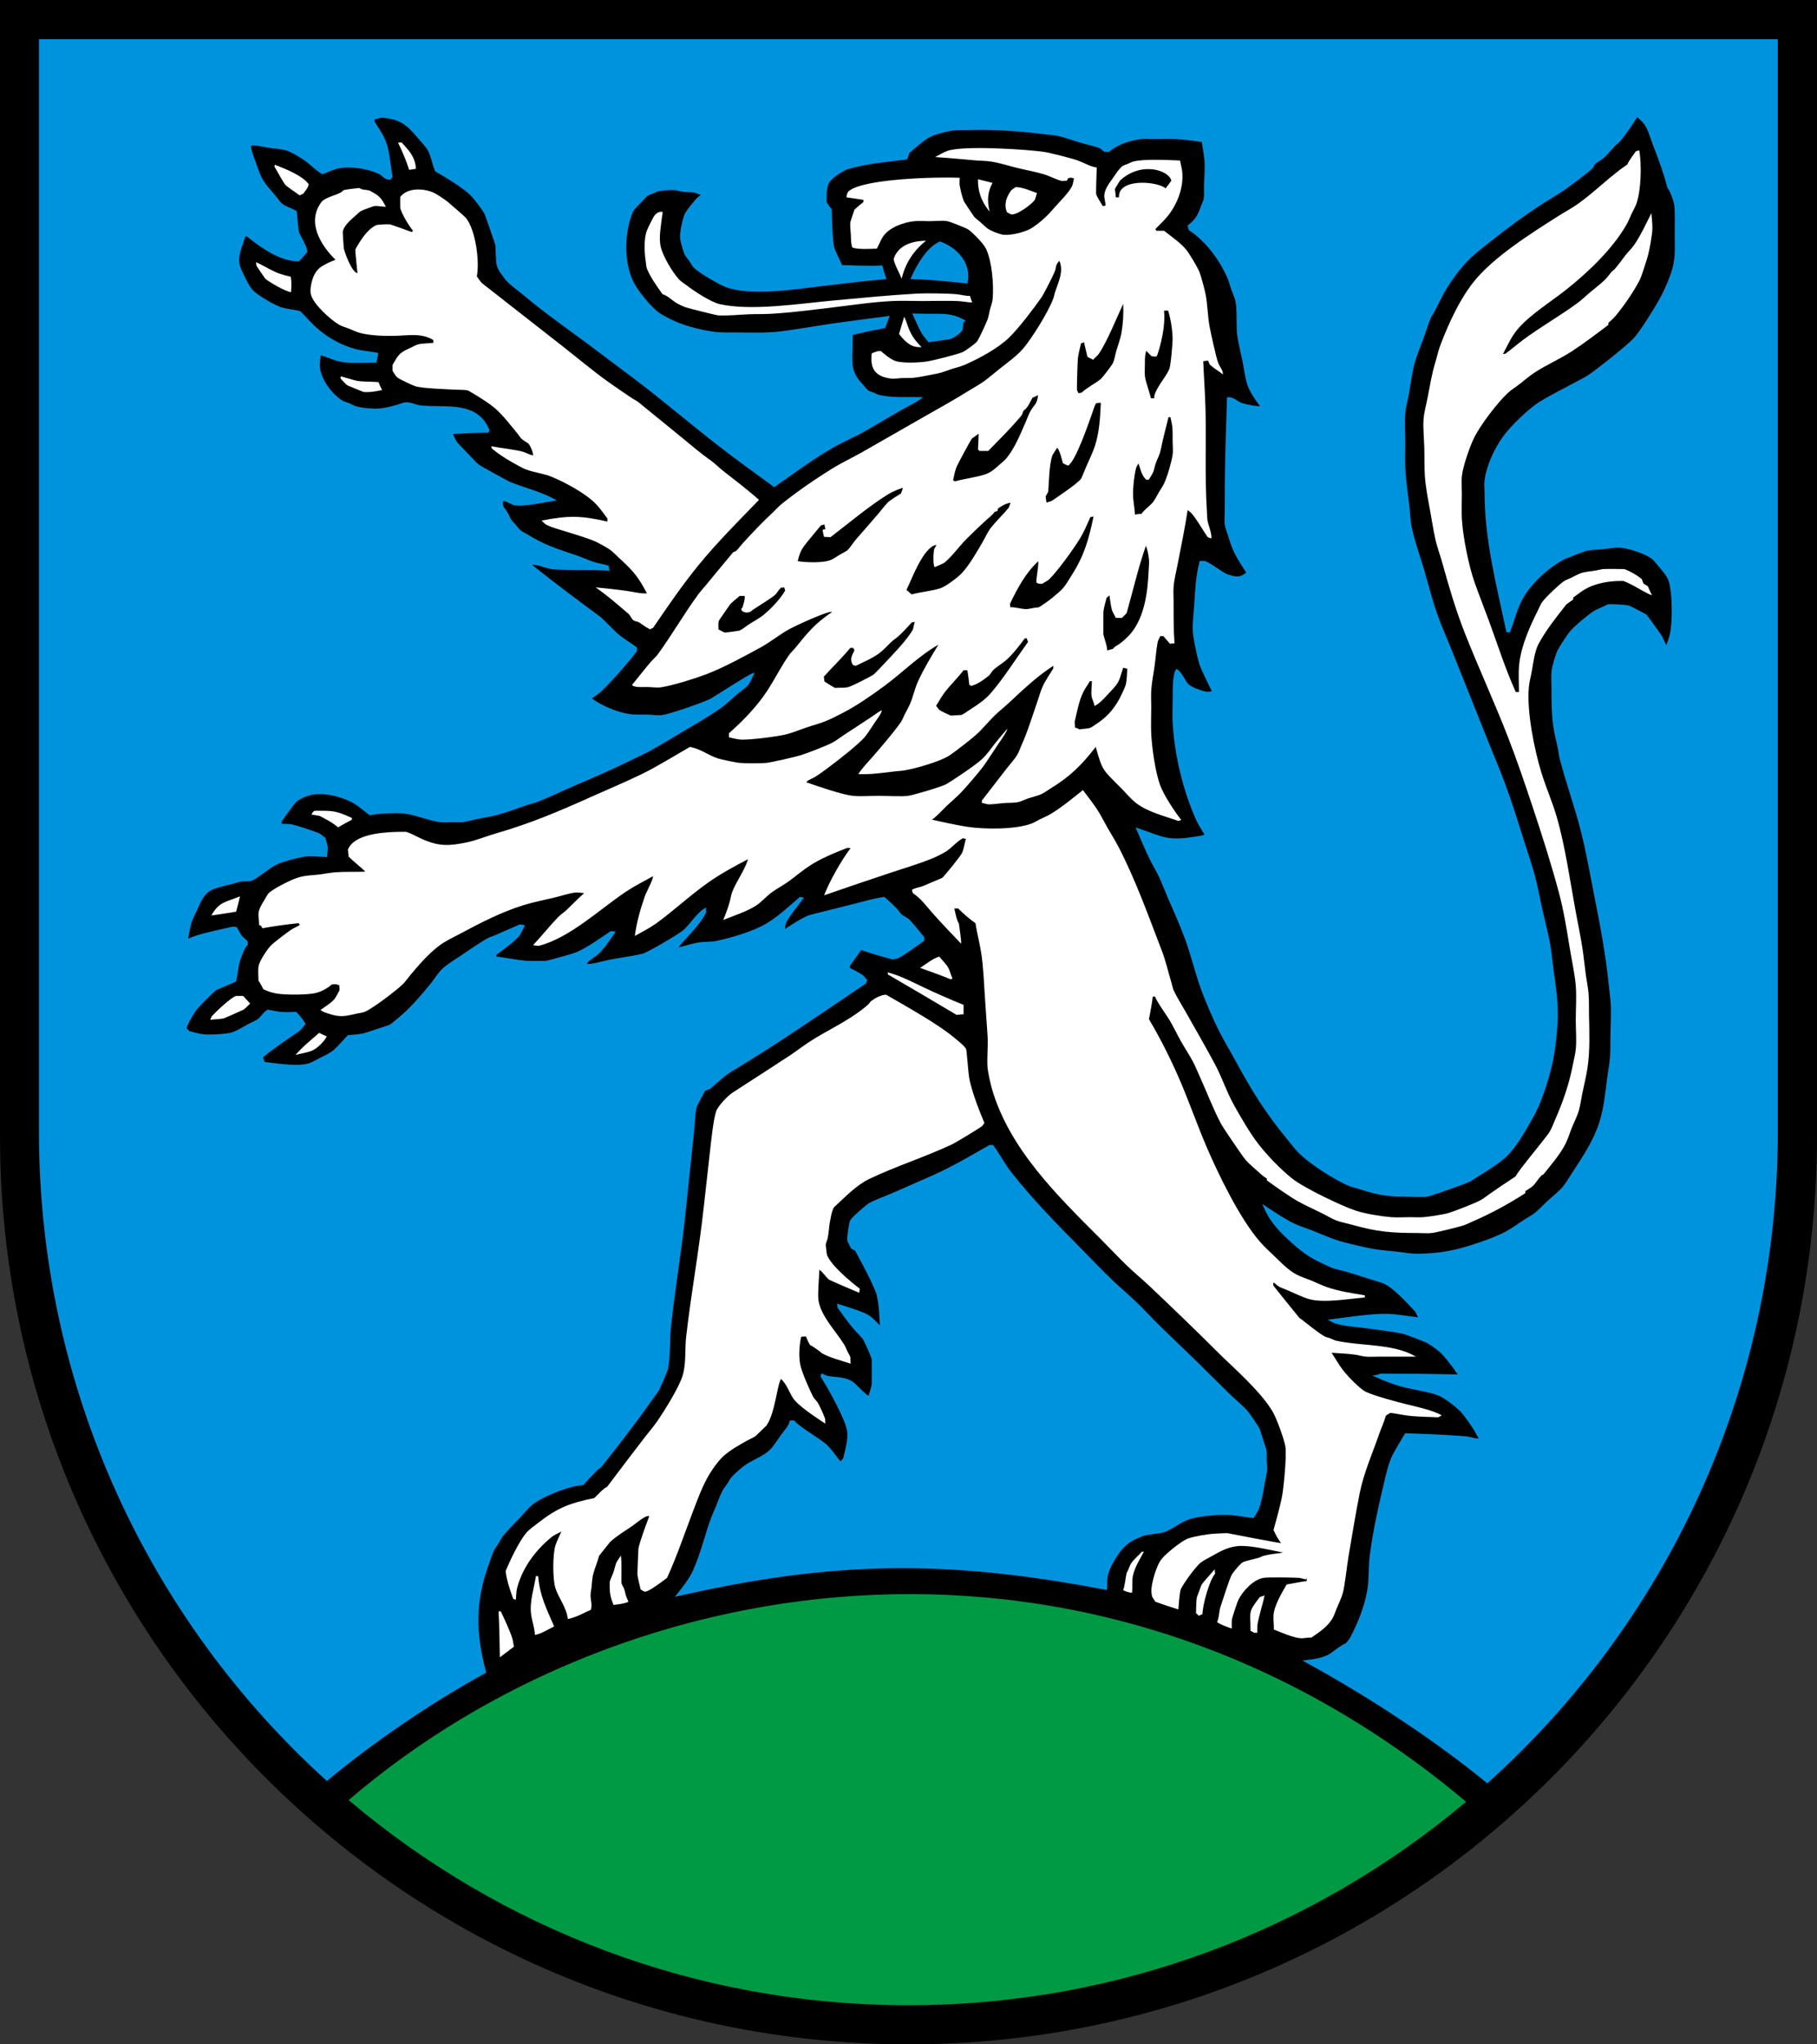 <?xml version="1.0" encoding="iso-8859-1"?>
<!-- Generator: Adobe Illustrator 10.0, SVG Export Plug-In . SVG Version: 3.0.0 Build 77)  -->
<!DOCTYPE svg PUBLIC "-//W3C//DTD SVG 1.0//EN"    "http://www.w3.org/TR/2001/REC-SVG-20010904/DTD/svg10.dtd">
<svg  xmlns="http://www.w3.org/2000/svg" xmlns:xlink="http://www.w3.org/1999/xlink" xmlns:a="http://ns.adobe.com/AdobeSVGViewerExtensions/3.0/"
	 width="283.465" height="318.897" viewBox="0 0 283.465 318.897"
	 style="overflow:visible;enable-background:new 0 0 283.465 318.897" xml:space="preserve">
	<rect x="0" y="0" width="283.465" height="318.897" fill="#333333" stroke="none"/>
	<g id="CMYK_Wappen">
		<path style="fill-rule:evenodd;clip-rule:evenodd;" d="M0,0h283.465v177.165c0,78.278-63.455,141.732-141.732,141.732
			S0,255.443,0,177.165V0z"/>
		
			<path style="fill-rule:evenodd;clip-rule:evenodd;fill:#009944;stroke:#009944;stroke-width:0.283;stroke-miterlimit:3.864;" d="
			M54.612,280.792c43.465-37.203,116.521-47.874,173.89,0.264c-23.508,19.726-53.769,31.596-86.788,31.596
			C108.547,312.652,78.164,300.677,54.612,280.792z"/>
		<g>
			
				<path style="fill-rule:evenodd;clip-rule:evenodd;fill:#0093DD;stroke:#0093DD;stroke-width:0.283;stroke-miterlimit:3.864;" d="
				M105.653,248.858c0.908-1.155,1.983-2.475,2.59-3.825c1.11-2.472,1.772-5.174,2.649-7.73c0.278-0.809,0.659-1.596,0.977-2.391
				c0.31-0.774,0.613-1.666,1.017-2.391c0.185-0.333,0.465-0.654,0.677-0.977c0.211-0.318,0.409-0.733,0.657-1.016
				c0.485-0.552,1.584-1.527,2.191-1.933c1.219-0.813,2.643-1.272,3.746-2.292c0.705-0.651,1.282-1.703,1.853-2.47
				c0.497-0.668,1.134-1.3,1.335-2.112h0.498c0.63,0.913,4.127,2.832,5.181,3.885c0.759,0.76,1.398,1.759,2.092,2.59
				c0.153-0.217,0.341-0.421,0.538-0.598c0.326-1.282,0.791-2.962,0.657-4.284c-0.183-1.792-2.977-6.796-4.145-8.607
				c-0.019-0.094,0.005-0.22,0.061-0.299c0.262,0.078,0.548,0.289,0.797,0.339c1.431,0.286,3.118,0.094,4.283,1.195
				c0.412,0.39,1.694,1.777,2.291,1.992c0.162-0.634,0.449-1.358,0.538-1.992c0.014-0.099,0.004-3.907,0-3.925
				c-0.088-0.431-1.162-2.893-1.435-3.248c-0.418-0.544-0.985-1.04-1.435-1.574c-0.873-1.039-1.662-2.144-2.45-3.248l-0.06-0.398
				c1.162,0.404,3.93,1.146,4.94,1.893c0.6,0.443,1.207,1.156,1.733,1.694c-0.115-1.653-0.114-3.462-0.498-5.081
				c-0.324-1.366-2.677-5.716-3.427-7.073c-0.193-0.11-0.394-0.21-0.598-0.299c-0.061-0.106-0.594-1.16-0.598-1.195
				c-0.04-0.351,0.262-2.675,0.438-3.028c0.268-0.537,2.496-2.414,2.789-2.59c0.986-0.593,2.9-1.257,4.038-1.766
				c2.02-0.904,4.057-1.766,6.076-2.67c3.036-1.358,5.867-3.04,8.753-4.688h0.458c0.986,1.36,1.793,2.934,2.829,4.244
				c3.292,4.161,7.008,7.976,10.739,11.735c1.729,1.743,3.415,3.555,5.199,5.24c1.201,1.134,2.47,2.201,3.666,3.347
				c1.004,0.961,1.929,1.988,2.909,2.968c2.143,2.143,4.37,4.207,6.535,6.329c1.688,1.656,3.35,3.34,5.047,4.987
				c0.761,0.738,2.136,1.888,2.763,2.63c0.398,0.472,1.521,2.138,1.833,2.69c0.009,0.016,1.042,3.208,1.056,3.287
				c0.078,0.446,0.008,1.05,0.021,1.514c0.012,0.49,0.136,1.098,0.079,1.574c-0.076,0.641-0.222,1.29-0.339,1.926
				c-0.248,1.354-0.469,2.859-0.956,4.15c-0.145,0.383-0.534,0.935-0.757,1.295c-1.262-0.16-2.624-0.441-3.885-0.498
				c-1.644-0.073-4.396,0.182-5.918,0.638c-1.429,0.429-2.55,1.423-3.885,1.992c-0.781,0.333-2.68,0.357-3.586,0.697
				c-2.422,0.908-3.349,1.914-4.583,4.038c-0.433,0.746-0.86,1.666-0.996,2.537c-0.087,0.563,0.008,1.208-0.06,1.793
				C147.518,243.063,129.856,243.344,105.653,248.858z"/>
			<g>
				
					<path style="fill-rule:evenodd;clip-rule:evenodd;fill:#0093DD;stroke:#0093DD;stroke-width:0.283;stroke-miterlimit:3.864;" d="
					M142.539,49.045c0.706,0.004,1.424,0.043,2.104,0.043c2.217,0,3.81-0.161,5.778,0.956l-0.239,0.199l-0.159,1.196
					c-0.374,0.542-1.272,1.119-1.833,1.334l-3.271,0.468c-0.397-0.514-0.837-1.009-1.055-1.399
					C143.535,51.251,143.044,50.189,142.539,49.045z M146.646,37.817c2.665,0.944,4.782,3.377,4.174,6.25
					c-0.58-0.063-1.159-0.132-1.74-0.18c-0.501-0.04-1.001-0.093-1.501-0.146c-1.79-0.188-3.55-0.285-5.339-0.347
					C143.297,41.063,144.784,38.653,146.646,37.817z M232.031,277.99c-7.485-6.128-17.729-13.064-28.376-18.871
					c1.266-0.148,2.825-0.35,3.926-1.056c0.505-0.325,1.846-1.441,2.45-1.594c0.207-0.286,0.537-0.597,0.697-0.897
					c1.229-2.304,2.292-4.969,2.729-7.551c0.282-1.668,0.146-3.484,0.358-5.18c0.429-3.432,1.155-6.929,1.959-10.287
					c0.39-1.627,0.745-3.456,1.368-5.014c0.338-0.845,1.629-2.947,2.152-3.825c2.695,0.103,5.377,0.178,8.068,0.378
					c0.492,0.037,1.006,0.056,1.494,0.12c0.67,0.087,1.411,0.444,2.092,0.239c-0.333-0.387-0.535-0.898-0.797-1.334
					c-0.416-0.693-1.714-2.57-2.251-3.088c-0.815-0.786-2.606-2.231-3.726-2.59c-1.831-0.587-3.824-0.81-5.679-1.335
					c-1.261-0.357-2.687-0.919-3.885-1.454c0.254-0.035,0.711-0.239,0.896-0.239c3.863,0,8.295,0.042,12.157,0.121
					c0-0.284-0.576-0.635-0.602-0.917c-0.78-0.994-1.577-2.165-2.55-2.988c-0.55-0.465-1.357-1.018-1.993-1.355
					c-0.223-0.119-3.313-1.289-3.525-1.335c-2.032-0.437-4.158-0.648-6.217-0.936c-1.549-0.217-3.862-0.264-5.199-1.056
					c2.846-0.334,7.136-1.094,9.961-0.797c0.78,0.083,3.938,0.511,3.938,0.511l-0.551-1.108c-1.117-1.2-3.662-4.078-5.319-4.582
					c-1.759-0.535-3.503-1.113-5.26-1.653c-0.75-0.231-1.525-0.378-2.271-0.598c-0.508-0.15-1.027-0.465-1.515-0.677
					c-2.316-1.01-3.685-2.1-5.519-3.806c-1.684-1.566-2.893-2.926-3.806-5.061c1.536,1.005,3.108,2.123,4.781,2.889
					c0.786,0.36,1.662,0.619,2.471,0.937c1.377,0.541,2.778,1.183,4.185,1.633c1.23,0.395,4.451,1.146,5.737,1.355
					c1.228,0.199,2.508,0.272,3.746,0.418c0.748,0.089,1.521,0.232,2.271,0.279c1.175,0.072,3.006-0.052,4.185-0.199
					c2.221-0.278,4.308-0.883,6.415-1.614c1.343-0.466,2.751-0.999,4.005-1.673c0.993-0.535,1.979-1.279,2.935-1.893
					c0.475-0.305,1.051-0.593,1.488-0.936c0.713-0.561,1.389-1.309,2.059-1.933c0.742-0.691,1.858-1.537,2.464-2.311
					c0.544-0.696,1.015-1.503,1.501-2.245c1.614-2.464,3.286-4.977,4.177-7.816c0.679-2.162,0.896-4.335,1.176-6.574
					c0.146-1.169,0.383-2.355,0.478-3.526c0.088-1.068,0.045-2.187,0.066-3.261c0.031-1.527,0.107-3.083,0.073-4.609
					c-0.023-1.06-0.194-2.15-0.299-3.208c-0.478-4.84-1.383-9.635-2.331-14.405c-0.634-3.192-1.203-6.468-1.992-9.623
					c-0.963-3.853-2.34-7.615-3.347-11.456c-0.155-0.592-0.212-1.248-0.339-1.853c-0.215-1.027-0.508-2.093-0.657-3.128
					c-0.292-2.016-0.299-4.026-0.299-6.057c0-0.853-0.068-1.764,0-2.61c0.053-0.655,0.656-2.723,0.956-3.288
					c0.367-0.691,1.407-2.286,1.893-2.889c0.593-0.735,2.9-2.664,3.726-3.168c0.469-0.286,1.073-0.496,1.574-0.737
					c0.077-0.037,0.463-0.247,0.518-0.259c0.368-0.081,2.852,0.038,3.288,0.199c0.212,0.079,2.498,1.264,2.649,1.375
					c0.033,0.024,2.235,3.062,2.351,3.287c0.295,0.576,0.562,1.168,0.837,1.753c0.183-0.63,0.483-1.265,0.638-1.893
					c0.481-1.962,0.464-6.788-0.199-8.667c-0.23-0.654-1.111-1.732-1.574-2.238c-0.304-0.333-0.625-0.803-0.956-1.089
					c-0.995-0.859-3.923-1.811-5.18-1.853c-0.898-0.031-1.944,0.176-2.85,0.259c-0.783,0.071-1.664,0.085-2.431,0.239
					c-0.135,0.027-3.219,1.206-3.387,1.295c-2.362,1.25-4.688,3.307-6.176,5.539c-1.237,1.855-1.617,3.84-2.392,5.857h-0.338
					c-1.505-7.1-3.387-14.265-3.388-21.563c0-0.635-0.088-1.407,0-2.025c0.325-2.275,1.506-4.834,2.829-6.674
					c1.229-1.711,4.03-4.407,5.778-5.479c1.893-1.161,3.962-2.144,5.91-3.221c0.504-0.279,1.09-0.539,1.561-0.863
					c1.564-1.079,5.709-4.334,7.073-5.718c1.036-1.051,3.346-4.832,4.024-6.037c0.813-1.445,1.768-3.583,2.191-5.22
					c0.437-1.687,0.299-3.636,0.299-5.34c0-0.869,0.091-3.89-0.14-4.722c-0.172-0.622-0.443-1.386-0.737-1.973
					c-0.032-0.065-0.257-0.352-0.259-0.358c-0.618-2.397-1.438-4.583-2.331-6.894c-0.321-0.832-0.595-1.856-1.016-2.63
					c-0.354-0.648-0.956-1.233-1.534-1.693c-0.876,1.322-1.798,2.79-2.85,3.984c-0.173,0.197-0.447,0.358-0.637,0.558
					c-0.54,0.568-1.045,1.176-1.595,1.733c-0.458,0.465-1.125,0.746-1.594,1.195c-0.152,0.146-0.24,0.514-0.398,0.658
					c-0.811,0.737-3.533,2.787-4.482,3.427c-1.156,0.778-2.377,1.469-3.547,2.231c-2.676,1.744-5.249,3.653-7.75,5.638
					c-1.26,1-2.634,2.02-3.745,3.188c-1.127,1.183-2.333,2.793-3.188,4.184c-0.724,1.178-1.313,2.477-1.953,3.706
					c-0.165,0.317-0.446,0.655-0.577,0.976c-0.422,1.034-0.747,2.124-1.129,3.175c-0.451,1.239-1.008,2.534-1.361,3.799
					c-0.44,1.575-0.646,3.344-0.937,4.961c-0.176,0.973-0.473,2.01-0.558,2.988c-0.129,1.469,0,3.073,0,4.556
					c0,1.282-0.06,2.593,0,3.872c0.093,2.014,0.401,4.035,0.637,6.036c0.125,1.058,0.146,2.235,0.359,3.268
					c0.468,2.266,1.32,4.567,1.972,6.794c0.659,2.253,1.235,4.582,2.013,6.794c0.718,2.043,1.63,4.049,2.431,6.063
					c1.903,4.787,3.834,9.563,5.737,14.351c0.807,2.027,1.674,4.039,2.431,6.083c1.138,3.073,2.118,6.249,3.102,9.377
					c0.531,1.689,1.136,3.396,1.581,5.107c0.447,1.721,0.758,3.503,1.155,5.239c0.396,1.73,0.851,3.476,1.176,5.22
					c0.258,1.384,0.36,2.827,0.558,4.224c0.392,2.769,0.788,5.458,0.598,8.268c-0.12,1.771-0.31,3.741-0.657,5.479
					c-0.485,2.424-1.551,5.93-2.67,8.168c-0.404,0.808-0.892,1.603-1.335,2.391c-0.813,1.444-1.822,3.031-2.948,4.244
					c-1.365,1.47-4.148,2.991-5.878,4.144c-0.412,0.275-6.061,2.252-6.674,2.371c-0.735,0.143-2.993,0-3.886,0
					c-2.717,0-4.414-0.435-6.966-1.255c-0.415-0.134-0.908-0.208-1.302-0.379c-2.314-1.001-6.298-3.51-8.009-5.339
					c-0.583-0.623-1.111-1.333-1.654-1.992c-3.348-4.066-5.527-7.604-8.029-12.213c-0.843-1.553-1.78-3.083-2.569-4.662
					c-0.906-1.812-1.988-4.316-2.69-6.216c-1.012-2.74-1.656-5.638-2.689-8.368c-0.801-2.117-1.742-4.218-2.643-6.295
					c-0.454-1.047-0.854-2.14-1.342-3.168c-0.429-0.903-0.976-1.766-1.414-2.67c-0.74-1.523-1.41-3.104-2.072-4.662
					c4.188,1.429,4.658,2.082,9.344,1.302c0.177-0.029,1.26-0.158,1.314-0.405c-0.438-0.774-0.993-1.583-1.354-2.391
					c-2.03-4.541-3.313-9.917-3.626-14.883c-0.092-1.46,0-2.989,0-4.456c0-0.72-0.008-3.469,0.498-3.951
					c0.704,0.537,1.092,1.557,1.634,2.231c0.451,0.562,2.257,1.16,2.948,1.295c0.26,0.05,0.82-0.064,1.096-0.1
					c-0.506-1.05-1.751-3.502-2.052-4.483c-0.335-1.091-0.958-3.977-0.996-5.121c-0.048-1.422,0.175-2.974,0.259-4.403
					c0.13-2.2,0.237-4.159,0.797-6.295c0.085,0,0.605-0.012,0.638,0c1.112,0.392,2.788,1.883,3.687,2.132
					c1.029,0.285,1.74,0.654,3.003-0.425c-1.567-2.489-2.069-3.066-2.891-5.844c-0.158-0.537-0.446-1.198-0.511-1.74
					c-0.063-0.509,0-1.135,0-1.653c0-1.661,0.003-3.32,0.02-4.98c0.042-4.348,0.205-8.684,0.339-13.03
					c0.895-0.056,1.456,0.702,2.231,0.937c0.592,0.18,2.366,0.562,3.048,0.458c-0.756-1.025-1.779-2.427-2.151-3.646
					c-0.354-1.155-0.492-2.477-0.737-3.666c-0.249-1.203-0.575-2.434-0.757-3.646c-0.268-1.781,0.002-3.704-0.299-5.479
					c-0.105-0.621-0.468-1.348-0.678-1.952c-0.218-0.627-0.385-1.332-0.657-1.933c-1.295-2.849-3.36-5.637-5.978-7.372
					c-0.061-0.183-0.112-0.37-0.159-0.558c1.318-1.055,1.562-1.65,2.125-3.188c0.108-0.296,0.309-0.675,0.365-0.977
					c0.117-0.624,0.041-1.445,0.06-2.092c0.033-1.147,0.141-2.342,0.1-3.486c-0.039-1.128-0.305-2.361-0.458-3.487
					c-1.353-0.166-2.766-0.39-4.124-0.458c-1.11-0.055-2.253,0-3.367,0c-0.662,0-1.419-0.074-2.072,0
					c-1.816,0.208-3.697,0.84-5.12,1.993h-0.598c-0.158-0.102-0.497-0.452-0.598-0.498c-0.79-0.367-1.915-0.573-2.769-0.817
					c-1.293-0.369-2.604-0.873-3.905-1.176c-0.584-0.136-1.254-0.142-1.853-0.219c-4.183-0.54-8.132-0.813-12.353-0.684
					c-0.702,0.021-1.481-0.024-2.172,0.066c-0.921,0.12-2.004,0.413-2.889,0.697c-1.492,0.479-2.817,1.901-4.045,2.829
					c-0.071,0.344-0.213,0.669-0.339,0.996c-2.931,0.365-6.149,0.638-9.005,1.455c-0.903,0.258-2.544,1.344-3.088,2.092
					c-0.592,0.813-0.498,2.383-0.498,3.327c0.254,0.374,0.533,0.729,0.797,1.096c0.016,1.204,0.128,4.627,0.339,5.678
					c0.162,0.811,0.98,2.227,1.295,3.088c0.685,0.013,4.166,0.2,6.293,0.077c0.132,0.6,0.336,1.247,0.551,1.854
					c-3.434,0.286-6.899,0.727-10.311,1.137c-3.906,0.47-10.695,1.5-14.465,0.12c-1.042-0.382-4.196-2.222-4.98-2.988
					c-0.148-0.146-0.443-0.675-0.578-0.877c-0.255-0.383-0.66-0.815-0.856-1.215c-0.152-0.31-0.61-1.989-0.657-2.351
					c-0.105-0.813,0.379-3.274,0.797-3.984c0.304-0.517,1.237-1.65,1.653-2.132c0.237-0.274,0.618-0.499,0.896-0.737
					c-0.38-0.143-0.911-0.431-1.295-0.498c-0.533-0.093-1.136-0.013-1.693-0.1c-0.439-0.068-0.921-0.23-1.354-0.259
					c-0.692-0.046-1.892,0.023-2.57,0.159c-0.078,0.016-1.753,0.737-1.753,0.737l-0.73,0.757c-0.241,0.25-1.43,1.425-1.601,1.833
					c-1.322,3.157-1.447,7.771,0.039,10.898c0.731,1.537,2.826,4.099,4.185,5.04c0.562,0.39,1.79,1.009,2.431,1.295
					c1.773,0.794,4.596,1.508,6.574,1.694c1.054,0.099,2.168,0.046,3.228,0.06c2.397,0.029,4.806,0.108,7.192-0.22
					c2.654-0.364,5.297-0.832,7.949-1.215c2.547-0.368,5.1-0.683,7.65-1.017l0.742-0.103l-0.602,1.599
					c-1.693,0.322-3.416,0.685-5.081,1.094c-0.043,0.777-0.019,1.559-0.047,2.337c-0.086,2.426-0.156,3.701,1.588,5.532
					c0.303,0.318,0.603,0.776,0.949,1.036c0.172,0.129,0.567,0.215,0.777,0.299c0.265,0.106,0.544,0.286,0.816,0.358
					c2.085,0.556,4.467,0.325,6.614,0.398c-0.996,0.707-2.191,1.237-3.247,1.853c-1.753,1.022-3.503,2.053-5.26,3.068
					c-1.763,1.019-3.688,1.8-5.438,2.829c-3.076,1.808-5.952,3.93-8.866,5.978c-2.874-2.107-5.794-4.19-8.606-6.376
					c-4.093-3.179-8.045-6.544-12.153-9.702c-2.345-1.802-4.737-3.55-7.093-5.34c-3.654-2.775-7.464-5.349-10.972-8.308
					c-0.938-0.792-2.132-1.598-2.955-2.49c-0.195-0.213-0.362-0.505-0.538-0.737c-1.056-1.401-0.876-1.574-0.996-3.407
					c-0.028-0.435-0.004-0.952-0.1-1.375c-0.07-0.31-1.589-4.652-1.693-4.841c-0.421-0.764-1.809-2.617-2.55-3.228
					c-1.577-1.299-3.362-2.357-5.12-3.387c-0.476-1.039-0.672-2.581-1.296-3.487c-0.409-0.595-0.969-1.154-1.435-1.713
					c-1.77-2.13-2.946-3.073-5.837-3.208c-0.093-0.004-0.969,0.256-1.136,0.299v0.498c0.486,0.819,1.076,1.64,1.494,2.491
					c0.905,1.846,0.89,4.029,1.295,6.017l-0.259,0.358c-0.927-0.04-0.943-0.501-1.634-0.856c-1.543-0.794-4.125-1.19-5.838-0.997
					c-0.969,0.11-2.149,0.585-3.027,0.997c-0.835-0.42-1.598-1.254-2.332-1.813c-0.609-0.464-1.271-0.876-1.938-1.255
					c-1.579-0.896-2.181-0.78-3.998-1.036c-0.817-0.115-1.733-0.36-2.55-0.379c-0.188-0.004-0.356,0.116-0.538,0.16
					c0.086,0.865,0.446,1.7,0.73,2.517c1.048,3.021,1.126,3.036,3.154,5.393c0.327,0.381,0.706,0.999,1.096,1.295
					c0.589,0.448,1.529,0.717,2.191,1.096c0.044,0.436,0.265,3.034,0.339,3.228c0.256,0.672,1.344,2.322,1.295,3.048
					c-0.395,0.448-0.78,0.906-1.195,1.335c-2.615,0.071-5.53-1.915-7.491-3.447c-0.244-0.191-0.581-0.577-0.916-0.438
					c-0.342,1.07-0.842,2.239-0.997,3.347c-0.163,1.172,0.268,1.86,0.744,2.902c0.348,0.76,0.989,2.05,1.647,2.617
					c0.846,0.728,3.234,2.174,4.323,2.49c0.898,0.261,1.925,0.342,2.849,0.558c0.941,0.941,1.876,2.036,2.889,2.889
					c1.645,1.384,3.651,2.468,5.719,3.028c1.118,0.303,2.347,0.365,3.486,0.598c-0.043,0.426-0.18,0.832-0.239,1.255
					c-1.683,0-3.91,0.182-5.578-0.16c-1.017-0.208-2.08-0.735-3.089-1.036c-0.089,0.617-0.233,1.245-0.199,1.873
					c0.113,2.034,1.896,4.462,3.587,5.499c0.307,0.188,0.775,0.299,1.115,0.438c0.357,0.146,0.754,0.394,1.116,0.498
					c0.677,0.195,1.776,0.291,2.49,0.339c1.32,0.088,2.741-0.24,3.991-0.611c0.368-0.109,0.876-0.332,1.248-0.365
					c0.729-0.064,1.662,0.43,2.391,0.498c3.932,0.371,8.715-0.759,10.54,3.726l-0.14,0.239c-0.251-0.1-4.87,0.195-5.439,0.199
					c0.004,0.088-0.046,0.192-0.1,0.259c0.201,0.388,0.436,0.962,0.697,1.295c0.188,0.236,3.139,3.316,3.288,3.427
					c0.366,0.273,4.601,2.613,5.04,2.79c2.27,0.907,4.71,1.491,6.874,2.649c-1.593,0.24-4.751,0.98-6.236,0.697
					c-0.04-0.008-1.305-0.594-1.435-0.657c-0.154,0.022-0.309,0.057-0.458,0.1c-0.052,1.187,0.261,1.038,0.811,2.019
					c0.203,0.363,0.361,0.787,0.584,1.129l0.253,0.266c0.406,0.429,0.797,0.991,1.241,1.368c0.197,0.168,0.56,0.308,0.79,0.452
					c2.965,1.852,4.785,2.352,8.057,3.473c0.844,0.29,1.67,0.677,2.51,0.957c0.715,0.238,1.519,0.346,2.251,0.558
					c-0.003,0.178,0.041,0.371,0.1,0.538c-1.062-0.102-3.804-0.112-4.044-0.1c-0.68,0.034-4.252-0.041-4.821-0.14
					c-0.81-0.141-2.32-0.793-3.148-0.658c0.013,0.063-0.013,0.143-0.04,0.199c3.479,2.782,7.012,5.431,10.6,8.069
					c0.563,0.414,2.18,2.156,2.85,2.729c0.898,0.771,1.963,1.405,2.928,2.092v0.458c-1.688,2.16-3.528,4.25-5.479,6.176
					c-0.458,0.452-1.125,0.818-1.634,1.235c1.518,1.24,4.118,2.302,6.077,2.59c0.928,0.137,2.009,0.063,2.955,0.093
					c0.666,0.021,1.516,0.15,2.165,0.066c1.099-0.142,6.722-2.026,7.81-2.689c0.568-0.347,5.873-3.752,6.336-3.845
					c-0.154,0.278-0.669,1.413-0.797,1.554c-0.531,0.587-1.341,1.119-1.953,1.641c-0.754,0.643-1.523,1.423-2.33,1.985
					c-1.907,1.328-3.959,2.517-5.964,3.692c-1.665,0.976-3.315,1.993-4.994,2.942c-0.718,0.405-1.5,0.739-2.238,1.108
					c-3.197,1.599-6.441,3.001-9.729,4.41c-1.867,0.8-3.72,1.703-5.604,2.45c-0.495,0.196-1.046,0.313-1.555,0.479
					c-1.554,0.504-3.107,1.123-4.682,1.554c-1.105,0.303-2.284,0.453-3.407,0.697c-0.68,0.148-1.382,0.353-2.071,0.438
					c-0.45,0.056-0.983,0-1.441,0c-0.653,0-1.448,0.091-2.085,0c-1.837-0.263-3.644-1.09-5.479-1.335
					c-1.199-0.16-4.187-0.015-5.419,0.259c-0.973-0.736-2.023-1.685-3.148-2.192c-2.316-1.045-5.448-1.701-7.729-0.318
					c-0.203,0.123-0.51,0.256-0.678,0.418c-0.453,0.439-1.882,2.487-2.351,3.128v0.598c0.528-0.023,1.277-0.008,1.793,0.1
					c0.74,0.154,3.361,1.031,4.084,1.335c0.316,0.133,0.66,0.5,0.957,0.697c0.392,1.613,0.426,0.97,0.238,2.75
					c-0.933-0.025-2.078-0.194-2.988-0.1c-1.219,0.126-3.726,0.789-4.881,1.335c-0.97,0.458-2.907,2.116-3.726,2.451
					c-0.525,0.215-1.349,0.015-1.927,0.192c-1.336,0.411-2.785,0.665-4.091,1.143c-1.596,0.584-2.154,2.241-2.796,3.652
					c-0.24,0.53-0.592,1.134-0.75,1.687c-0.23,0.809-0.357,1.704-0.538,2.53l0.339,0.1c1.145-0.678,5.412-1.51,6.714-1.833
					c0.097-0.024,0.489,0.018,0.598,0.04c0.269,0.408,0.472,0.91,0.757,1.295c0.235,0.318,0.644,0.541,0.897,0.857v0.498
					c-0.356,0.272-0.45,0.609-0.632,1.016c-1.019,2.293-0.659,2.526-1.162,4.603c-0.456,0.229-2.933,1.229-3.088,1.354
					c-0.646,0.521-2.472,2.343-2.988,2.988c-0.512,0.64-1.422,2.203-1.693,3.068l0.558,0.558c0.691,0.166,1.494,0.419,2.191,0.498
					c0.994,0.112,3.761,0,4.722-0.359c0.773-0.288,1.62-0.815,2.345-1.222c0.503-0.282,1.252-0.541,1.681-0.91
					c0.489-0.421,0.766-1.002,1.354-1.335c0.668,0.072,1.333,0.28,1.992,0.339c0.77,0.069,1.613,0,2.391,0
					c0.521,0.562,0.963,1.066,1.335,1.733c-0.063,0.092-0.758,0.93-0.797,0.956c-1.995,1.351-3.95,2.663-5.817,4.185
					c0.069,0.278,0.153,0.747,0.398,0.936c1.959,0.213,5.246,0.8,7.072,0.16c0.536-0.188,1.082-0.541,1.594-0.797
					c0.714-0.357,1.63-0.761,2.231-1.295c0.757-0.672,1.445-1.519,2.152-2.251c0.803-0.068,1.704-0.133,2.49-0.299
					c0.183-0.038,3.99-1.314,4.024-1.335c0.385-0.229,0.767-0.601,1.122-0.883c2.06-1.634,3.646-3.531,5.313-5.552
					c0.541-0.657,1-1.461,1.573-2.072c0.776-0.828,2.084-1.602,3.028-2.231c1.363-0.908,2.735-1.883,4.145-2.71
					c0.368-0.216,0.875-0.349,1.274-0.518c1.277-0.539,2.533-1.126,3.806-1.674c0.2,0.021,0.402,0.054,0.598,0.1
					c-0.095,0.202-0.698,1.344-0.797,1.455c-0.946,1.063-2.48,2.118-3.626,2.989v0.438c1.602,0.213,3.219,0.537,4.821,0.697
					c0.202,0.02,2.969,0.02,3.089,0c0.551-0.092,4.273-1.13,4.741-1.334c1.854-0.81,3.705-2.165,5.38-3.288
					c0.163-0.013,0.338,0.007,0.498,0.04c-0.83,1.144-1.648,2.529-2.75,3.447c-0.504,0.42-1.301,0.786-1.634,1.395l0.14,0.239
					c0.962,0.023,2.62-0.484,3.586-0.678c1.698-0.34,3.517-0.522,5.181-0.956c0.782-0.204,5.73-3.087,6.475-3.786
					c1.05-0.987,1.947-2.521,3.188-3.288c-0.013,0.143,0.002,0.301,0.04,0.438c-1.042,2.304-4.603,5.312-4.367,5.721
					c0.956-0.199,2.177-0.592,3.132-0.78c1.008-0.198,2.138-0.076,3.128-0.299c2.376-0.533,5.598-1.468,7.671-2.689
					c1.89-1.114,3.582-2.728,5.239-4.144c0.114,0.013,0.228,0.035,0.339,0.06c-2.211,2.986-2.995,3.637-2.821,5.041
					c0,0,2.975-2.036,4.076-2.311l6.648-1.673c1.595-0.403,3.214-0.885,4.848-1.116c0.647,0.589,1.341,1.185,1.933,1.833
					c0.229,0.251,0.412,0.588,0.657,0.816c0.349,0.323,0.899,0.501,1.235,0.837c0.807,0.806,1.554,1.812,2.291,2.689v0.458
					c-1.171,0.781-2.741,2.005-3.925,2.63c-0.117,0.062-0.708,0.148-0.896,0.199c-1.63-0.447-3.329-0.928-4.921-1.494
					c-0.619,0.861-1.221,1.739-1.853,2.59v0.458c0.673,0.337,1.431,0.715,2.052,1.136c0.218,0.146,0.435,0.505,0.638,0.697
					c-0.066,0.121-0.113,0.263-0.14,0.398c-6.891,4.645-13.718,9.391-20.847,13.667c-1.255,0.753-2.351,1.84-3.46,2.77
					c-0.02,0.017-0.723,0.273-0.797,0.299c-0.164,0.305-1.321,2.491-1.354,2.63c-0.271,1.129-0.292,2.787-0.418,3.984l-0.93,8.846
					c-0.298,2.805-0.563,5.633-0.943,8.427c-0.58,4.263-1.215,8.536-1.693,12.811c-0.251,2.243-0.07,4.663-0.498,6.874
					c-0.021,0.106-1.241,2.97-1.335,3.128c-0.353,0.596-0.839,1.162-1.235,1.733c-2.441,3.512-5.094,6.852-7.73,10.221
					c-0.144,0.184-0.527,0.388-0.717,0.578c-0.728,0.728-1.426,1.485-2.112,2.251c-2.139,0.102-6.379,1.782-8.029,3.147
					c-0.604,0.5-1.234,1.289-1.779,1.873c-0.946,1.014-2.015,1.993-2.843,3.108c-0.295,0.398-0.526,0.881-0.797,1.302
					c-0.185,0.288-0.461,0.623-0.598,0.93c-0.264,0.594-0.447,1.26-0.678,1.873c-2.238,5.971-2.141,11.037-0.518,17.095
					c-8.41,4.58-17.558,10.847-24.691,16.777C23.502,252.707,6.219,216.621,6.219,176.478V6.26h270.99v170.218
					C277.209,216.815,259.759,253.056,232.031,277.99z"/>
			</g>
		</g>
		<g>
			<path style="fill-rule:evenodd;clip-rule:evenodd;fill:#FFFFFF;" d="M148.329,152.769c-1.564-0.652-3.19-1.209-4.782-1.793
				c0.824-0.527,2.008-1.495,2.989-1.753c0.42,0.532,1.013,1.08,1.354,1.654c0.296,0.498,0.435,1.195,0.697,1.733
				C148.519,152.68,148.419,152.733,148.329,152.769z"/>
			<path style="fill-rule:evenodd;clip-rule:evenodd;fill:#FFFFFF;" d="M77.979,258.521c-0.053-2.389-0.066-4.788-0.199-7.173h0.339
				c0.499,1.02,1.482,3.149,1.793,4.184c0.128,0.424,0.166,0.904,0.259,1.335C79.448,257.43,78.706,257.963,77.979,258.521z"/>
			<path style="fill-rule:evenodd;clip-rule:evenodd;fill:#FFFFFF;" d="M204.612,255.433c-0.588-0.026-1.293,0.174-1.854,0.1
				c-1.289-0.172-2.805-0.87-4.024-1.335c0.014-0.711-0.088-1.449-0.06-2.152c0.063-1.538,1.279-3.553,2.052-4.881
				c1.037-0.168,2.091-0.413,3.128-0.538c-0.019-0.161,0.007-0.346,0.061-0.498c-0.065,0.068-0.119,0.155-0.16,0.239
				c-0.382-0.041-0.764-0.217-1.135-0.239c-0.907-0.056-4.731-0.117-5.479,0c-1.621,0.253-3.245,2.044-3.944,3.427
				c-0.173,0.34-0.898,2.568-0.996,2.988c-0.093,0.398-0.019,1.062-0.04,1.495c-0.784-0.281-1.588-0.54-2.291-0.997
				c0.365-0.801,0.273-1.68,0.577-2.53c0.369-1.032,1.323-4.212,1.754-4.94c0.163-0.278,1.334-1.766,1.793-1.933
				c0.724-0.265,1.543-0.4,2.291-0.618c0.333-0.097,0.672-0.299,0.996-0.378c0.934-0.229,1.939-0.293,2.889-0.458
				c-1.974-0.384-4.52-1.036-6.515-1.036c-1.813,0-3.23,0.792-4.762,1.673c-0.479,0.276-1.03,0.532-1.475,0.857
				c-0.89,0.65-2.744,3.268-3.188,4.184c-0.206,0.426-0.353,2.638-0.398,3.188c-1.197-0.362-2.41-0.769-3.586-1.195
				c-0.104-0.193-0.455-0.653-0.498-0.797c-0.285-0.948-0.017-2.008,0.212-2.922c0.203-0.811,0.678-2.173,1.183-2.856
				c0.635-0.859,3.204-2.944,4.184-3.287c1.013-0.354,3.039-0.7,4.164-0.757c0.265-0.014,1.889-0.102,2.013-0.08
				c0.492,0.089,8.218,1.614,8.367,1.534c-0.511-0.55-0.877-1.366-1.195-2.032c0.416-1.49,1.095-3.913,1.354-5.379
				c0.243-1.372,0.726-6.268,0.498-7.63c-0.192-1.157-1.362-4.394-1.992-5.459c-1.939-3.278-6.184-6.881-8.879-9.577
				c-3.354-3.354-6.788-6.64-10.228-9.908c-1.193-1.134-2.488-2.187-3.666-3.327c-1.401-1.358-2.742-2.802-4.124-4.184
				c-6.728-6.728-14.259-14.056-16.935-23.509c-0.182-0.641-0.588-2.5-0.638-3.128c-0.128-1.641,0.113-3.338,0-4.981l-0.418-6.077
				c-0.149-2.271-0.229-4.62-0.578-6.874c-0.239-1.547-0.656-3.074-0.896-4.622c-0.983-0.689-1.84-1.447-2.689-2.292h-0.598
				c0.059,0.277,0.392,2.062,0.697,2.292c0.032,0.4,0.463,2.983,0.339,3.188c-1.469-1.525-2.901-3.04-4.317-4.616
				c-1.05-1.169-1.876-2.392-3.194-3.254l-0.159-0.498c0.498-0.358,1.314-0.4,1.899-0.677c0.413-0.196,2.769-1.156,2.843-1.215
				c0.303-0.243,2.837-3.34,3.088-3.885c0.291-0.632,0.392-1.512,0.598-2.191c-0.154-0.023-0.309-0.057-0.458-0.1
				c-0.929,0.48-1.661,1.409-2.53,1.992c-0.726,0.487-1.87,1.015-2.689,1.335c-1.919,0.749-3.923,1.341-5.878,1.992
				c-3.528,1.176-7.049,2.359-10.56,3.586c0.803-2.141,2.805-5.656,4.145-7.372c-0.185,0-0.354-0.006-0.538-0.026
				c-2.075,0.814-4.226,1.689-5.997,2.876c-1.062,0.711-2.057,1.553-3.088,2.311c-0.834,0.613-1.754,1.084-2.59,1.674
				c-0.913,0.644-1.696,1.604-2.63,2.191c-1.448,0.912-3.442,1.539-5.041,2.191c0.385-0.923,0.728-1.824,0.996-2.789
				c0.14-0.499,0.216-1.078,0.398-1.554c0.648-1.69,1.839-3.224,2.411-4.941c0.02-0.059,0.055-0.114,0.04-0.179
				c-2.058,1.061-4.243,2.257-6.137,3.586c-2.85,2-5.424,4.436-8.248,6.475c-0.761,0.549-2.381,1.429-3.248,1.893
				c0.256-2.045,0.879-4.247,1.555-6.176c0.234-0.671,1.248-2.498,1.295-3.147c-1.416,0.771-2.947,1.554-4.283,2.45
				c-4.096,2.747-8.687,7.145-13.508,8.408c-0.159,0.042-0.75-0.069-0.937-0.1c1.317-1.401,2.521-2.912,3.845-4.303
				c0.425-0.447,0.945-0.769,1.395-1.196c0.911-0.865,1.783-1.785,2.729-2.61c-0.395-0.023-1.025-0.153-1.395-0.1
				c-1.117,0.162-2.264,0.558-3.367,0.817c-1.572,0.37-3.222,0.694-4.762,1.175c-3.382,1.057-6.615,2.717-9.723,4.383
				c-1.125,0.604-2.451,1.205-3.466,1.992c-1.688,1.309-3.1,2.955-4.463,4.583c-0.345,0.411-0.682,0.921-1.057,1.295
				c-1.011,1.011-4.834,3.91-6.036,4.383c-0.323,0.127-0.795,0.167-1.143,0.246c-1.881,0.43-2.616,0.64-4.496,0.013
				c-0.455-0.152-0.852-0.275-1.235-0.558c0.646-0.47,1.551-1.022,2.092-1.594c0.339-0.356,0.625-1.061,0.896-1.494
				c0-0.258-0.01-0.5-0.039-0.757c-0.406-0.186-0.678-0.22-1.156-0.14c-0.742,0.605-1.44,1.015-2.391,1.295
				c-1.246,0.368-4.82,0.341-6.116,0.14c-0.764-0.118-1.503-0.351-2.191-0.697c-0.223-0.445-0.479-0.923-0.757-1.335
				c0-0.69-0.093-1.517,0-2.191c0.115-0.85,1.339-2.65,1.893-3.248c0.425-0.46,2.493-2.013,3.088-2.431
				c0.434-0.305,0.99-0.523,1.454-0.797l-0.159-0.299c-1.881,0.191-3.817,0.461-5.678,0.797c-0.103-0.307-0.176-0.414-0.498-0.498
				c0.013-0.592-0.131-1.219-0.1-1.793c0.036-0.674,0.517-1.468,0.856-2.012c0.216-0.347,0.468-0.887,0.737-1.176
				c0.283-0.304,1.354-0.934,1.772-1.155c1.045-0.554,2.244-1.174,3.407-1.435c0.808-0.181,1.724-0.208,2.55-0.299
				c0.862-0.095,1.729-0.289,2.591-0.359c1.54-0.124,3.168-0.048,4.722-0.1c-0.185-0.335-2.087-1.785-2.591-2.391
				c0.014-0.35-0.046-0.692-0.1-1.036c0.93-2.376,5.182-2.683,7.293-2.769c0.228-0.01,1.691-0.043,1.772-0.021
				c0.818,0.235,1.717,0.77,2.511,1.123c2.606,1.158,4.201,1.104,6.986,0.518c1.581-0.333,3.057-0.966,4.608-1.415
				c5.294-1.529,9.683-3.389,14.704-5.645c2.622-1.179,5.303-2.293,7.89-3.546c2.447-1.186,5.209-2.915,7.61-4.284
				c1.861,0.39,2.766,1.279,4.344,1.793c0.586,0.191,2.71,0.633,3.326,0.697c0.834,0.087,3.465,0.096,4.284,0
				c0.875-0.102,4.454-0.923,5.339-1.195c1.005-0.309,4.114-1.512,4.981-1.992c0.572-0.317,1.124-0.754,1.673-1.116l4.284-2.81
				c0.569-0.371,1.087-0.806,1.693-1.096c-0.034,0.476-0.688,1.328-0.943,1.693c-0.533,0.766-1.018,1.595-1.587,2.331
				c-0.921,1.19-4.463,3.921-5.777,4.895c-0.81,0.6-1.654,1.272-2.551,1.72c-0.114,0.057-0.921,0.394-0.877,0.618
				c1.739,0.582,5.407,1.896,7.213,2.092c1.26,0.138,2.699,0,3.978,0c1.163,0,3.688,0.152,4.688,0
				c0.717-0.109,5.163-1.375,5.978-1.853c1.072-0.629,4.406-2.872,5.459-3.825c0.86-0.78,1.474-1.729,2.191-2.63
				c0.584-0.734,1.206-1.437,1.813-2.152c0.007,0.367-1.22,2.1-1.408,2.377c-0.799,1.174-1.543,2.392-2.378,3.54
				c-0.568,0.782-2.901,3.509-3.586,4.184c-0.654,0.646-1.367,1.254-2.039,1.886c-0.768,0.723-1.486,1.581-2.344,2.198
				c1.776,0.387,3.627,0.813,5.419,1.096c2.69,0.425,7.625,0.459,10.121-0.498c0.414-0.159,0.841-0.43,1.241-0.631
				c0.571-0.285,1.203-0.534,1.747-0.863c1.782-1.077,3.393-2.437,5.021-3.726c0.727,0.982,1.519,1.973,2.191,2.988
				c0.606,0.916,1.104,1.954,1.653,2.909c0.556,0.965,1.161,1.922,1.674,2.909c2.706,5.208,4.705,10.836,6.808,16.304
				c0.609,1.585,0.978,3.288,1.474,4.914c0.113,0.367,0.188,0.855,0.346,1.195c0.525,1.136,1.251,2.259,1.866,3.354
				c1.538,2.738,3.136,5.469,4.608,8.242c1.049,1.971,1.764,4.156,2.83,6.116c0.961,1.769,2.665,4.67,3.885,6.236
				c1.467,1.884,3.379,3.864,5.239,5.379c1.865,1.52,7.983,4.418,10.042,5.08c1.472,0.474,3.919,0.872,5.479,0.997
				c0.938,0.075,1.949,0,2.896,0c0.685,0,1.405,0.048,2.085,0c0.896-0.064,3.156-0.406,3.985-0.658
				c0.969-0.294,4.136-1.531,4.98-1.992c0.468-0.255,0.915-0.632,1.354-0.937c1.363-0.942,2.733-1.888,4.125-2.789
				c0.243-0.701,4.546-5.812,5.22-6.834c0.348-0.527,0.612-1.278,0.87-1.866c1.309-2.992,2.23-5.631,2.849-8.833
				c0.142-0.735,0.35-1.512,0.425-2.251c0.148-1.447,0-3.077,0-4.542c0-1.766,0.138-3.646,0-5.399
				c-0.145-1.849-0.713-4.425-1.016-6.335c-0.437-2.748-0.91-5.578-1.634-8.268c-1.2-4.465-2.622-8.922-4.085-13.309
				c-1.223-3.67-2.46-7.332-3.864-10.938c-2.104-5.402-4.542-10.685-6.675-16.078c-1.404-3.551-2.506-7.275-3.52-10.951
				c-0.351-1.269-0.844-2.551-1.122-3.832c-0.339-1.552-0.573-3.145-0.864-4.708c-0.318-1.716-0.664-3.508-0.77-5.253
				c-0.086-1.418-0.041-2.861-0.08-4.284c-0.039-1.411-0.203-2.942-0.119-4.343c0.063-1.063,0.411-2.285,0.617-3.341
				c0.39-1.99,0.643-3.69,1.235-5.645c0.28-0.924,0.489-1.91,0.837-2.81c1.257-3.253,2.876-6.806,5.021-9.563
				c3.087-3.969,9.206-7.789,13.309-10.4c0.971-0.618,2.033-1.174,2.969-1.833c2.708-1.907,5.068-4.365,7.83-6.236
				c0.12-0.461,1.04-1.616,1.295-2.032l0.538-0.159c0.398,2.178,0.306,6.201-0.438,8.328c-0.181,0.517-0.52,1.073-0.757,1.574
				c-0.248,0.522-0.456,1.091-0.737,1.594c-2.141,3.822-6.118,7.616-9.577,10.333c-2.385,1.874-5.552,3.821-7.478,6.103
				c-0.982,1.165-1.558,2.51-2.271,3.846c0.057-0.004,0.374-0.042,0.398-0.06c1.017-0.75,1.972-1.588,2.989-2.331
				c2.66-1.943,5.547-3.594,8.208-5.539c0.672-0.491,1.297-1.099,1.933-1.641c0.76-0.646,1.589-1.262,2.311-1.945
				c0.397-0.377,0.749-0.885,1.096-1.295c0.133-0.157,0.351-0.269,0.499-0.438c0.593-0.679,1.098-1.424,1.653-2.132
				c0.459-0.586,1.018-1.099,1.435-1.714c1.003-1.481,1.827-3.276,2.63-4.881c0.052,0.805,0.188,1.69,0.159,2.49
				c-0.032,0.888-0.428,3.102-0.657,3.984c-0.189,0.729-1.032,3.408-1.335,3.985c-1.003,1.912-2.449,4.016-3.846,5.678
				c-0.291,0.347-0.71,0.671-1.036,0.996v0.299c-1.799,1.363-3.755,2.855-5.638,4.084c-1.894,1.236-4.032,2.141-5.917,3.387
				c-0.886,0.585-1.718,1.333-2.57,1.972c-0.507,0.38-1.092,0.746-1.554,1.175c-1.598,1.481-4.375,5.097-5.34,7.152
				c-0.656,1.398-1.682,4.346-1.833,5.838c-0.089,0.874,0,1.857,0,2.743c0,1.278-0.069,2.598,0,3.872
				c0.154,2.806,1.058,7.315,1.992,9.962c0.708,2.003,1.497,3.982,2.231,5.977c1.37,3.719,2.548,7.478,4.185,11.098h0.498
				c0-1.452-0.115-3.047,0.06-4.483c0.344-2.841,1.633-5.716,2.901-8.255c0.2-0.399,0.406-0.935,0.665-1.289
				c0.582-0.796,2.649-2.745,3.387-3.247c0.292-0.199,0.736-0.345,1.063-0.498c0.498-0.233,1.015-0.551,1.527-0.737
				c0.703-0.256,1.712-0.315,2.464-0.452c0.333-0.061,0.69-0.167,1.022-0.206c0.297-0.035,3.288-0.021,3.348,0
				c0.921,0.322,1.952,0.93,2.729,1.554c0.087,0.231,0.16,0.47,0.259,0.697c0.234,0.133,0.467,0.295,0.697,0.438
				c0.18,0.469,0.403,0.951,0.638,1.395c-0.744-0.204-2.567-1.372-3.387-1.753c-0.34-0.158-0.743-0.365-1.096-0.478
				c-0.038-0.012-0.468,0-0.538,0c-1.761,0-3.894,0.39-5.439,1.295c-0.638,0.373-1.225,0.874-1.833,1.295v0.299
				c-0.066,0.022-1.085,0.783-1.096,0.797c-1.503,1.928-3.172,3.993-4.323,6.156c-0.571,1.073-0.815,2.93-1.022,4.131
				c-0.145,0.839-0.388,1.699-0.472,2.544c-0.374,3.742,0.86,9.872,1.972,13.448c0.707,2.274,1.687,4.49,2.352,6.773
				c1.355,4.654,2.084,9.996,2.969,14.783c0.337,1.824,0.717,3.648,1.016,5.479c0.247,1.517,0.383,3.06,0.598,4.583
				c0.129,0.907,0.319,1.838,0.398,2.749c0.098,1.115,0.05,2.291,0.073,3.414c0.058,2.683,0.166,5.512-0.232,8.182
				c-0.205,1.377-0.557,2.759-0.837,4.124c-0.166,0.814-0.275,1.694-0.498,2.49c-0.266,0.951-0.778,1.907-1.143,2.829
				c-0.309,0.784-0.574,1.661-0.949,2.411c-0.846,1.69-2.289,3.313-3.446,4.782c0,0-0.256,0.116-0.319,0.179
				c-0.454,0.455-0.789,1.037-1.215,1.514c-0.296,0.331-0.925,0.651-1.295,0.937v0.299c-2.641,1.705-5.312,3.149-8.188,4.403
				c-0.515,0.224-1.079,0.517-1.614,0.677c-0.813,0.244-4.045,1.056-4.781,1.136c-0.717,0.079-1.537,0-2.265,0
				c-4.101,0-6.325-0.192-10.287-1.314c-0.765-0.217-1.66-0.367-2.391-0.658c-0.762-0.302-1.513-0.771-2.252-1.136
				c-1.23-0.607-2.53-1.185-3.726-1.853c-1.256-0.702-3.606-2.362-4.821-3.247v-0.299c-0.186-0.061-0.804-0.555-0.956-0.697
				c-0.786-0.734-1.741-1.476-2.431-2.292c-0.479-0.565-3.451-4.943-3.785-5.579c-1.191-2.266-2.205-4.914-3.268-7.271
				c-0.362-0.803-0.704-1.655-1.116-2.431c-0.584-1.102-1.305-2.153-1.912-3.248c-0.659-1.186-1.231-2.461-1.973-3.593
				c-0.251-0.383-1.935-2.816-1.992-3.261h-0.358c-0.145,1.171-0.382,2.365-0.598,3.526c1.868,3.161,3.545,6.52,4.98,9.902
				c1.396,3.288,2.577,6.676,3.984,9.961c1.888,4.403,5.173,11.162,8.288,14.783c0.758,0.881,1.613,1.649,2.451,2.451
				c0.996,0.954,2.067,2.084,3.307,2.729c0.749,0.39,1.607,0.655,2.391,0.976c0.804,0.33,1.611,0.735,2.431,1.017
				c1.866,0.64,3.901,0.926,5.838,1.255v0.339c-2.503,0.195-6.29,0.893-8.667,0.259c-1.004-0.268-2.567-1.05-3.586-1.474
				c-0.374-0.156-0.854-0.311-1.195-0.518c-0.333-0.201-0.431-0.442-0.837-0.598c-0.013,0.164,0.007,0.338,0.04,0.498
				c1.331,1.684,2.69,3.354,4.045,5.021c0.064,0.081,0.177,0.109,0.259,0.173l1.507,1.182c0.658,0.509,1.387,1.072,2.099,1.494
				c0.243,0.144,0.644,0.218,0.917,0.319c0.293,0.108,0.64,0.313,0.937,0.378c3.987,0.886,8.964,0.423,12.452,2.491h-5.532
				c-0.752,0-1.552,0.058-2.298,0c-0.557-0.044-1.169-0.245-1.74-0.319c-1.187-0.155-2.387-0.2-3.579-0.279
				c0.588,0.889,1.145,1.891,1.793,2.729c0.634,0.82,2.55,2.859,3.526,3.347c1.252,0.626,5.187,1.667,6.389,1.959
				c1.402,0.341,4.27,0.973,5.466,1.727l-0.538,0.299c-1.389-0.05-2.801-0.082-4.184-0.199c-1.099-0.093-2.195-0.357-3.288-0.498
				c-0.23,0.139-0.479,0.281-0.697,0.438c-0.264,0.989-0.723,1.924-1.056,2.889c-1.029,2.98-2.416,6.1-3.028,9.205
				c-0.649,3.291-1.196,6.613-1.753,9.922c-0.205,1.215-0.584,4.682-0.896,5.718c-0.247,0.816-0.647,1.642-0.977,2.431
				c-0.194,0.467-0.359,1.023-0.617,1.454C207.045,253.835,205.885,254.531,204.612,255.433z"/>
			<path style="fill-rule:evenodd;clip-rule:evenodd;fill:#FFFFFF;" d="M83.459,255.035c-0.114-1.388-0.445-2.062-0.599-3.188
				c-0.276-2.04,0.456-3.992,0.737-5.977h0.359c0.264,3.108,1.284,5.013,2.49,7.83C85.58,254.133,84.452,254.852,83.459,255.035z"/>
			<path style="fill-rule:evenodd;clip-rule:evenodd;fill:#FFFFFF;" d="M195.646,254.696c-0.171-0.12-0.364-0.222-0.558-0.299
				c0-3.173-0.436-2.821,1.454-5.28c0.24-0.08,0.514-0.142,0.737-0.259c-0.295,1.5-0.83,2.989-1.096,4.482
				c-0.071,0.399-0.016,0.936-0.04,1.355H195.646z"/>
			<path style="fill-rule:evenodd;clip-rule:evenodd;fill:#FFFFFF;" d="M88.579,252.544c-0.179-1.779-1.396-3.176-1.933-4.821
				c-0.437-1.339-0.435-5.274,0-6.634c0.233-0.733,0.632-1.481,0.937-2.192c-0.451,0.287-1.021,0.466-1.435,0.797
				c-2.56,2.047-4.639,4.826-5.479,8.029c-0.14,0.534-0.13,1.27-0.199,1.833c-0.121-0.066-0.263-0.112-0.398-0.14
				c-0.545-1.506-0.984-2.725-1.195-4.343c0.701-1.694,2.09-4.6,3.188-5.917c0.498-0.597,1.35-1.179,1.967-1.66
				c3.029-2.367,4.986-3.052,8.692-3.819c0.521-0.52,1.054-1.099,1.634-1.554c0.053-0.041,0.352-0.19,0.358-0.199
				c1.942-2.589,3.907-5.163,5.878-7.73c0.654-0.853,1.387-1.684,1.992-2.57c1.056-1.544,3.337-5.174,3.905-7.033
				c0.577-1.89,0.331-4.141,0.558-6.117c0.772-6.743,2.014-13.445,2.742-20.195c0.315-2.914,0.657-5.826,0.977-8.739
				c0.131-1.196,0.533-5.013,0.963-6.21c0.303-0.844,1.842-2.431,2.551-2.889c2.932-1.894,5.866-3.785,8.786-5.698
				c1.107-0.726,2.158-1.554,3.267-2.271c2.324-1.503,4.899-2.709,7.173-4.284c0.668-0.462,1.416-1.013,2.013-1.574
				c0.129-0.123,0.246-0.359,0.378-0.458c0.633-0.474,1.525-0.959,2.331-0.996c3.127,1.817,8.02,4.512,10.686,6.748
				c0.231,0.194,1.694,1.34,1.807,1.76c0.088,0.329,0.091,0.753,0.133,1.096c0.162,1.343,0.185,2.927,0.524,4.224
				c0.551,2.1,1.347,4.177,2.191,6.176c-0.052,0.085-0.302,0.454-0.358,0.498c-0.533,0.413-4.156,2.597-4.781,2.889
				c-4.172,1.952-8.636,3.354-12.791,5.339c-2.063,0.985-3.819,2.858-5.479,4.383c-0.414,0.38-0.747,2.616-0.797,3.049
				c-0.073,0.624-0.116,1.279-0.26,1.893c-0.067,0.289-0.256,0.63-0.278,0.916c-0.011,0.137,0.151,1.542,0.199,1.654
				c0.723,1.712,3.581,4.074,5.08,5.22c0.014,0.218-0.037,0.441-0.06,0.657c-0.484-0.192-4.589-1.943-4.722-2.052
				c-0.558-0.455-0.872-1.132-1.495-1.534c-0.039,1.142-0.275,3.635-0.159,4.622c0.3,2.543,2.75,4.942,4.045,7.073
				c0.204,0.335,0.341,0.742,0.518,1.096c0.126,0.25,0.328,0.54,0.419,0.797c0.037,0.106,0.013,0.818,0.06,1.056
				c-1.477-0.492-3.173-0.891-4.543-1.654c-0.054-0.137-1.287-1-1.833-1.295c-0.232-0.397-0.433-0.865-0.598-1.295
				c-0.193-0.01-0.574,0.006-0.757,0.06c-0.285,1.369-0.403,2.942-0.14,4.324c0.218,1.137,1.464,3.956,1.992,4.98
				c0.199,0.384,0.594,0.683,0.797,1.056c0.391,0.715,0.811,1.668,1.097,2.431c0,0.337,0.019,0.541,0.039,0.757
				c-1.359-0.926-4.259-2.745-5.08-4.044c-0.651-1.031-0.923-2.061-1.833-2.929c-0.618,0.816-0.925,5.383-2.291,7.272
				c-0.025,0.035-1.648,1.602-1.693,1.634c-0.387,0.267-0.899,0.464-1.315,0.697c-1.247,0.7-2.708,1.518-3.765,2.491
				c-0.513,0.471-1.154,1.318-1.555,1.893c-1.399,2.009-2.2,4.249-3.068,6.515c-1.339,3.497-2.546,7.115-4.104,10.52
				c-0.482,0.348-2.86,2.219-3.467,2.152c-0.162-0.018-0.516-0.272-0.657-0.359c-0.157-0.756-0.416-1.592-0.499-2.351
				c-0.012-0.113,0.14-3.921,0.16-4.024c0.208-1.063,1.263-3.939,1.693-5.041c-0.495-0.271-2.145,1.172-2.57,1.468
				c-1.174,0.815-2.523,1.6-3.566,2.577c-0.054,0.051-1.656,2.069-1.693,2.132c-0.031,0.052-0.204,0.684-0.239,0.797
				c-0.234,0.762-0.61,1.619-0.757,2.391c-0.106,0.56-0.126,1.177-0.186,1.746c-0.042,0.395-0.153,0.853-0.153,1.242
				c0,0.676,0.305,1.579,0.04,2.251C91.021,251.618,89.825,252.328,88.579,252.544z"/>
			<path style="fill-rule:evenodd;clip-rule:evenodd;fill:#FFFFFF;" d="M187.02,252.046l-0.438-0.438
				c0.053-0.782,0.002-1.691,0.14-2.451c0.011-0.06,0.69-1.882,0.697-1.893c0.505-0.757,1.481-1.739,2.092-2.49
				c-0.009,0.151,0.014,0.561,0.06,0.697c-0.916,1.056-1.915,4.774-1.992,6.335C187.387,251.872,187.199,251.955,187.02,252.046z"/>
			<path style="fill-rule:evenodd;clip-rule:evenodd;fill:#FFFFFF;" d="M95.712,250.353c-0.457-1.157-0.598-1.745-0.599-2.981
				c0-0.083-0.012-0.561,0.001-0.604c0.129-0.471,0.384-0.958,0.558-1.421c0.18-0.479,0.261-0.993,0.438-1.467
				c0.152-0.41,0.525-0.839,0.736-1.235c0.191,0.916,0.063,3.204,0.1,4.224c0.003,0.079,0.048,0.18,0.073,0.252
				c0.099,0.274,0.277,0.499,0.365,0.764c0.138,0.412,0.182,0.833,0.346,1.242l0.14,0.332l0.172,0.398
				C97.335,250.187,96.475,250.252,95.712,250.353z"/>
			<path style="fill-rule:evenodd;clip-rule:evenodd;fill:#FFFFFF;" d="M176.6,248.46c-0.45-0.035-0.972-0.199-1.374-0.398
				c0.301-0.903,0.324-1.778,0.537-2.689l0.133-0.252c0.211-0.401,0.371-0.987,0.625-1.341c0.429-0.602,1.133-1.169,1.633-1.733
				h0.299c-0.657,1.275-1.334,2.216-1.693,3.686C176.56,246.546,176.715,247.603,176.6,248.46z"/>
			<path style="fill-rule:evenodd;clip-rule:evenodd;fill:#FFFFFF;" d="M46.103,164.563c1.101-1.289,2.416-2.328,3.686-3.447
				c0.387,0.194,0.799,0.386,1.195,0.558c-0.469,0.876-1.559,1.959-2.49,2.291C47.741,164.233,46.878,164.343,46.103,164.563z"/>
			<path style="fill-rule:evenodd;clip-rule:evenodd;fill:#FFFFFF;" d="M32.813,159.084c0.031-0.128,0.178-0.506,0.259-0.598
				c0.526-0.589,2.971-2.921,3.766-3.128c0.049-0.012,0.967,0,1.096,0c0.376,0.388,0.728,0.801,1.097,1.195
				c-0.326,0.275-0.696,0.714-1.036,0.937c-0.091,0.06-2.971,1.336-3.049,1.355C34.291,159.002,33.494,158.977,32.813,159.084z"/>
			<path style="fill-rule:evenodd;clip-rule:evenodd;fill:#FFFFFF;" d="M149.226,158.307c-3.598-2.13-7.137-4.233-10.699-6.295
				c0.02-0.108-0.011-0.243-0.06-0.339c2.021,0.522,3.842,1.504,5.718,2.391c2.022,0.956,4.068,1.838,6.137,2.689v1.475
				C149.85,158.209,149.703,158.288,149.226,158.307z"/>
			<path style="fill-rule:evenodd;clip-rule:evenodd;fill:#FFFFFF;" d="M32.973,142.807c1.226-2.2,2.27-2.069,4.463-2.988
				c-0.172,0.796-0.375,1.607-0.598,2.391C35.561,142.449,34.257,142.593,32.973,142.807z"/>
			<path style="fill-rule:evenodd;clip-rule:evenodd;fill:#FFFFFF;" d="M52.737,129.06c-0.885-0.773-1.843-1.244-2.89-1.793
				l-1.255-0.199c0.074-0.204,0.321-0.598,0.598-0.598c2.893,0,3.123-0.037,5.738,1.136c-0.018,0.102-0.052,0.208-0.1,0.299
				C54.118,128.266,53.428,128.661,52.737,129.06z"/>
			<path style="fill-rule:evenodd;clip-rule:evenodd;fill:#FFFFFF;" d="M168.411,113.779c0.51-0.103,1.225-0.087,1.693-0.259
				c0.249-0.091,0.548-0.333,0.777-0.478c2.023-1.278,3.271-2.849,4.237-5.021c0.166-0.375,0.405-0.825,0.505-1.215
				c0.188-0.741,0.199-1.72,0.238-2.49c-0.213-0.045-0.428-0.096-0.637-0.16c-0.386,1.244-0.545,1.818-0.832,2.32
				c-0.304,0.531-0.75,0.98-1.759,2.057c-0.633,0.676-1.085,1.176-1.893,1.601c-0.048-0.559-0.354-0.988-0.438-1.494
				c-0.112-0.678,0.04-1.677,0.04-2.391h-0.299c-0.325,0.551-0.758,1.126-1.036,1.693c-0.7,1.429-0.996,3.148-1.354,4.682
				c-0.01,0.042,0.067,0.699,0.06,0.857C167.954,113.547,168.192,113.662,168.411,113.779z M148.329,111.627
				c0.207-0.024,1.622-0.087,1.653-0.1c0.43-0.167,0.918-0.566,1.314-0.817c1.111-0.701,2.331-1.511,3.208-2.51
				c1.941-2.21,4.108-5.615,5.877-8.069c-0.079-0.179-0.149-0.368-0.199-0.558h-0.299c-0.852,1.141-1.742,2.314-2.789,3.288
				c-0.652,0.607-1.483,1.042-2.132,1.654c-0.279,0.264-0.447,0.695-0.757,0.936c-0.808,0.628-1.729,1.32-2.729,1.554
				c-0.077-0.074-0.165-0.146-0.259-0.199c-0.067-0.752-0.19-1.504-0.299-2.251h-0.598c-0.956,1.266-2.161,2.365-3.088,3.646
				c-0.433,0.598-0.785,1.276-1.195,1.893l0.458,0.598C146.962,111.05,147.785,111.361,148.329,111.627z M130.259,107.304
				c0.607-0.046,1.416,0.016,1.992-0.1c0.588-0.118,3.655-1.7,4.044-1.992c0.394-0.296,3.841-4.012,4.323-4.583
				c0.585-0.692,1.339-1.616,1.793-2.391c0.015-0.024,0.267-1.119,0.299-1.255c-0.133,0.07-0.309,0.107-0.458,0.1
				c-0.701,0.749-1.41,1.582-2.191,2.251c-0.299,0.256-0.646,0.472-0.937,0.737c-0.578,0.529-1.129,1.158-1.733,1.654
				c-1.079,0.886-2.645,1.533-3.885,2.132c-0.155-0.031-0.313-0.078-0.458-0.139c-0.523-0.936-0.146-1.416,0.259-2.292
				c-0.074-0.114-0.144-0.234-0.199-0.359h-0.458c-1.277,1.558-2.775,2.982-4.124,4.483c0.011,0.249,0.075,0.505,0.1,0.757
				C129.155,106.661,129.702,106.993,130.259,107.304z M172.734,101.466c0.306-0.069,0.582-0.192,0.896-0.239
				c0.334-0.479,0.618-0.482,1.036-0.797c0.648-0.488,1.34-1.112,1.854-1.753c2.045-2.556,2.532-6.359,2.669-9.523
				c0.025-0.581,0.104-1.237,0.061-1.813c-0.06-0.771-0.232-1.58-0.479-2.212c-1.196,3.418-2.024,7.036-3.009,10.52
				c-0.01,0.037-0.653,0.649-0.736,0.737h-0.957c-0.162-0.397-0.482-0.838-0.598-1.235c-0.205-0.711-0.265-1.556-0.398-2.291
				c-0.132,0.145-0.28,0.282-0.438,0.398c-0.185,0.688-0.411,1.487-0.498,2.191c-0.013,0.106,0,3.526,0,3.526
				C172.349,99.875,172.68,100.539,172.734,101.466z M122.488,92.122l-0.14-0.498c-0.16,0.033-0.334,0.053-0.498,0.04
				c-0.4,0.363-0.586,0.794-0.896,1.096c-0.518,0.502-2.784,1.871-3.546,2.391c-0.802,0.883-2.239,0.071-1.595-0.339
				c0.121-0.399,0.457-1.387,0.359-1.853h-0.797c-0.056,0.104-1.146,0.938-1.455,1.295c-0.095,0.109-1.332,1.91-1.547,2.231
				c-0.045,0.067-0.229,0.337-0.246,0.398c-0.098,0.355-0.039,0.918-0.039,1.295c0.131,0.092,0.906,0.492,1.035,0.498
				c0.116,0.006,2.101-0.265,2.191-0.299c0.475-0.176,1.026-0.65,1.455-0.937c0.76-0.506,1.699-0.973,2.391-1.554
				C120.314,94.92,121.733,93.452,122.488,92.122z M170.603,80.566l-0.498,0.1c-0.496,1.118-0.955,2.228-1.594,3.288
				c-0.936,1.552-3.567,5.214-4.841,6.416c-0.29,0.273-0.756,0.48-1.096,0.697c-0.385,0.015-0.568,0.005-0.897-0.199
				c0.021-1.113,0.332-2.222,0.3-3.327c-1.977,1.83-3.277,4.269-4.423,6.674c0.036,0.159,0.053,0.335,0.039,0.498
				c0.945,0.006,1.552,0.247,2.352,0.299c0.495,0.033,1.18-0.19,1.699-0.232l0.333-0.026c0.4-0.139,1.991-1.316,2.351-1.634
				c0.485-0.428,1.067-0.873,1.494-1.354c0.51-0.575,0.956-1.4,1.375-2.052C169.178,86.629,169.86,84.08,170.603,80.566z
				 M142.212,92.72c1.393-0.373,3.196-0.537,4.483-0.956c0.886-0.289,2.789-1.741,3.387-2.391c1.176-1.281,2.347-3.332,3.228-4.849
				c0.405-0.697,0.802-1.602,1.295-2.225c0.819-1.036,1.862-1.997,2.789-3.134c0.069-0.254,0.179-0.499,0.26-0.75
				c-0.825,0.143-1.249,0.444-1.953,0.896c-0.039,0.131-0.073,0.264-0.1,0.398c-0.117,0.057-0.266,0.103-0.398,0.1
				c-0.414,0.594-1.148,1.117-1.674,1.614c-0.929,0.877-1.867,1.768-2.769,2.669c-1.162,1.162-2.169,2.645-3.427,3.686
				c-0.144,0.119-1.284,0.592-1.534,0.697c-0.278-0.528-0.188-2.237-0.06-2.829c0.008-0.038,0.305-0.544,0.358-0.657
				c-2.052,0.311-3.836,5.339-4.683,7.033C141.693,92.24,141.948,92.486,142.212,92.72z M140.559,76.98
				c0.109-0.288,0.23-0.597,0.299-0.896c-0.803,0.271-1.605,0.592-2.331,1.036c-2.831,1.734-6.325,4.658-8.965,6.674
				c-0.336-0.025-0.66-0.04-0.997-0.04c-0.102-0.349-0.196-0.735-0.238-1.096c0.128-0.066,0.294-0.106,0.438-0.1
				c-0.047-0.25-0.128-0.501-0.139-0.757c-0.188,0.047-0.375,0.099-0.559,0.159c-2.849,3.517-3.064,3.375-3.626,5.579
				c1.34,0.206,4.119,0.328,5.32-0.259c0.407-0.2,0.801-0.487,1.195-0.717c0.162-0.095,1.133-0.62,1.195-0.677
				c0.498-0.456,0.925-1.207,1.381-1.733c1.158-1.336,2.331-2.662,3.48-4.004c0.484-0.566,0.941-1.195,1.454-1.733
				C138.852,78.011,140.04,77.31,140.559,76.98z M177.058,80.268c0.33-0.051,0.661-0.113,0.996-0.1
				c0.671-0.852,1.064-1.019,1.694-1.693c0.364-0.391,0.752-1.182,1.029-1.66c0.264-0.456,0.598-0.916,0.823-1.388
				c0.504-1.055,1.178-3.385,1.335-4.483c0.099-0.694,0-1.56,0-2.271c0-1.712,0.046-1.969-0.339-3.606h-0.299
				c-0.289,1.204-0.612,2.401-0.896,3.606c-0.162,0.689-0.273,1.466-0.498,2.132c-0.166,0.492-0.43,0.958-0.598,1.455
				c-0.142,0.417-0.214,0.862-0.358,1.275c-0.155,0.44-0.5,0.891-0.737,1.295h-0.398c-0.713-0.66-0.891-1.633-1.195-2.53
				c-0.099,0.188-0.307,0.439-0.359,0.637c-0.318,1.207-0.498,2.917-0.498,4.144C176.759,78.132,177.031,79.209,177.058,80.268z
				 M163.271,78.415c0.262-0.137,0.668-0.181,0.896-0.339c0.983-0.681,3.806-2.547,4.482-3.387c0.067-0.083,0.718-1.679,0.817-1.913
				c0.436-1.033,0.986-2.107,1.334-3.167c0.718-2.183,0.836-4.498,0.937-6.774c-0.243,0.028-0.498,0.02-0.737,0.06
				c-0.268,0.419-0.388,0.952-0.558,1.415c-0.546,1.492-2.599,7.647-3.825,8.328c-0.247-0.096-0.573-0.255-0.797-0.398
				c-0.133-0.454-0.493-2.038-0.896-2.391c-0.094,0.134-0.73,1.114-0.757,1.196c-0.499,1.53-0.512,4.087-0.638,5.678
				c-0.001,0.016-0.354,0.595-0.398,0.697C163.145,77.751,163.207,78.089,163.271,78.415z M148.986,75.088
				c1.539-0.437,3.214-0.604,4.722-1.096c0.833-0.271,1.519-0.865,2.145-1.441c0.358-0.329,0.839-0.679,1.143-1.049
				c1.38-1.68,2.158-3.755,3.035-5.711c0.221-0.493,0.4-1.048,0.65-1.521c0.658-1.242,1.11-1.102,1.256-2.63
				c-0.271,0.142-0.568,0.297-0.857,0.398c-0.352,0.583-0.782,1.706-1.395,1.992c-0.081,0.188-0.235,0.673-0.338,0.797
				c-1.623,1.948-3.41,3.707-5.181,5.519h-1.354l-0.239-0.239c0.063-0.815,0.072-1.634,0.1-2.451
				c-0.138,0.112-1.036,0.732-1.056,0.757c-0.191,0.239-2.228,4.015-2.391,4.423c-0.246,0.615-0.4,1.439-0.538,2.092L148.986,75.088
				z M179.549,62.138h0.498c0.057-0.165,0.015-0.356,0.06-0.498c0.459-1.46,1.676-2.664,2.291-4.024
				c0.266-0.588,0.55-4.179,0.538-4.782c-0.027-1.413-0.285-3.02-0.697-4.383h-0.638c0.317,3.271-1.155,7.251-1.096,7.013
				c-0.07,0.28-0.566,0.114-0.856,0.1c-0.309-0.256-0.527-0.586-0.837-0.837c-0.203,0.675-0.199,1.286-0.199,1.993
				c0,0.633-0.049,1.305,0,1.933C178.67,59.396,179.366,61.222,179.549,62.138z M168.252,61.341c0.163-0.043,0.331-0.077,0.498-0.1
				c0.915-0.857,2.036-1.346,2.988-2.132c0.268-0.221,1.711-2.101,1.893-2.49c0.236-0.505,0.343-1.246,0.499-1.793
				c0.27-0.955,0.67-1.977,0.836-2.949c0.246-1.438,0.334-3.021,0.26-4.482c-0.967,2.059-2.521,5.959-3.826,7.83
				c-0.212,0.304-0.609,0.587-0.856,0.896c-0.292-0.16-0.616-0.286-0.896-0.458c-0.172-0.766-0.37-1.523-0.538-2.292
				c-0.143,0.082-0.3,0.153-0.458,0.199c-0.19,0.76-0.409,1.615-0.498,2.391c-0.046,0.4-0.179,4.638-0.14,4.881
				C168.021,60.887,168.216,61.238,168.252,61.341z M174.069,30.778h0.498c-0.149-3.056,6.038-2.494,7.272-1.395
				c0.318-0.382,0.603-0.794,0.896-1.195c-0.318-1.591-4.623-3.095-7.97-0.06c-0.095,0.086-0.723,1.162-0.836,1.354
				C173.985,29.91,174.056,30.349,174.069,30.778z M183.832,128.063c-2.168-0.777-5.078-1.457-6.874-3.028
				c-0.742-0.649-1.417-1.457-2.118-2.158c-2.839-2.839-2.851-2.642-3.898-6.369c-2.205,2.852-3.986,4.617-7.093,6.515
				c-0.429,0.262-0.867,0.597-1.314,0.816c-0.627,0.309-1.515,0.498-2.191,0.724c-0.493,0.164-1.054,0.475-1.555,0.571
				c-0.684,0.132-1.523,0.076-2.231,0.14c-0.738,0.066-1.512,0.181-2.251,0.199c-0.362,0.009-0.775-0.182-1.136-0.239
				c-0.006-0.062,0.007-0.356,0.04-0.398l3.872-5c0.522-0.672,1.161-1.351,1.606-2.072c0.258-0.417,0.434-0.982,0.638-1.435
				c1.009-2.239,1.712-4.585,2.517-6.907c0.259-0.743,0.475-1.561,0.791-2.277c0.431-0.979,1.144-1.965,1.693-2.889v-0.398
				c-2.566,1.652-4.74,3.747-6.973,5.818c-0.712,0.66-1.5,1.28-2.192,1.952c-1.002,0.974-1.898,2.118-2.948,3.048
				c-0.75,0.665-3.311,2.663-4.124,3.188c-1.458,0.941-5.204,2-6.874,2.291c-0.566,0.099-1.178,0.123-1.753,0.192
				c-1.89,0.229-3.652,0.481-5.559,0.405c0.643-1.012,1.563-1.924,2.345-2.829c1.451-1.683,2.977-3.438,4.27-5.24
				c0.223-0.309,0.392-0.782,0.564-1.129c0.271-0.54,0.58-1.071,0.83-1.62c0.525-1.15,0.768-2.468,1.295-3.626
				c0.906-1.987,2.051-3.877,3.188-5.738c-3.065,1.742-5.598,4.353-8.428,6.436c-2.009,1.478-4.233,3.029-6.455,4.184
				c-0.842,0.438-1.815,0.938-2.689,1.295c-0.962,0.394-2.022,0.654-3.009,0.997c-0.998,0.346-2.012,0.757-3.028,1.036
				c-1.323,0.363-5.771,0.919-7.173,0.857c-0.605-0.027-1.293-0.241-1.893-0.359v-0.637c2.213-1.946,4.305-4.109,5.938-6.575
				c1.229-1.855,2.228-3.938,3.526-5.738c0.231-0.32,0.563-0.606,0.817-0.917c2.162-2.643,3.003-3.746,5.817-5.698
				c-0.663-0.193-5.715,2.166-6.575,2.63c-1.567,0.846-2.98,2.03-4.542,2.889c-2.502,1.376-5.915,3.229-8.607,4.244
				c-1.705,0.643-5.089,1.706-6.933,1.992c-0.692,0.107-1.579-0.04-2.292-0.04c-0.515,0-1.985,0.117-2.271-0.318
				c0.954-1.165,1.875-2.358,2.849-3.507c0.362-0.427,0.852-0.831,1.176-1.275c2.2-3.016,4.075-6.291,6.275-9.304
				c0.412-0.564,0.911-1.092,1.354-1.634c1.366-1.667,2.744-3.325,4.125-4.98c0.035-0.043,0.359-0.126,0.398-0.16
				c0.408-0.358,0.775-0.889,1.148-1.295c1.578-1.722,2.917-3.139,4.629-4.742c0.462-0.432,0.905-0.94,1.395-1.335
				c2.429-1.961,5.165-3.831,7.811-5.479c1.505-0.938,3.172-1.713,4.722-2.59c3.236-1.83,6.446-3.707,9.683-5.538
				c2.432-1.376,4.844-2.724,7.212-4.204c0.728-0.454,1.547-0.885,2.231-1.395c0.788-0.587,1.542-1.239,2.311-1.853
				c1.154-0.92,2.584-1.931,3.566-3.028c1.403-1.566,4.107-5.939,4.842-7.969c0.108-0.3,0.158-0.646,0.259-0.956
				c0.509-1.563,1.42-3.293,0.678-4.921c-0.729,0.83-0.399,0.919-0.737,1.733c-0.299,0.719-1.679,3.458-2.092,4.044
				c-1.191,1.691-3.455,4.68-4.98,6.176c-1.705,1.672-4.761,3.335-6.974,4.284c-0.636,0.272-1.39,0.44-2.052,0.657
				c-0.725,0.237-1.491,0.568-2.238,0.704c-1.141,0.207-2.336,0.485-3.48,0.631c-0.646,0.083-1.367,0.038-2.025,0.066
				c-0.522,0.022-1.213,0.139-1.72,0.073c-2.359-0.308-3.271-1.475-2.969-3.925c0.538-0.216,0.842-0.396,1.435-0.359
				c0.574,0.519,1.33,1.125,2.032,1.455c1.075,0.504,3.915,0.355,5.146,0.166c0.949-0.146,4.781-1.103,5.572-1.461
				c0.421-0.191,1.881-1.254,2.191-1.594c0.322-0.353,1.54-3.063,1.693-3.487c0.156-0.431,0.232-0.987,0.346-1.441
				c0.131-0.524,0.409-1.226,0.451-1.747c0.183-2.253-0.077-5.69-0.996-7.77c-0.372-0.843-2.053-2.534-2.749-3.048
				c-0.381-0.281-2.932-1.263-3.327-1.335c-0.801-0.146-1.929,0-2.763,0c-0.77,0-1.617-0.074-2.378,0
				c-1.637,0.161-3.903,0.945-4.881,2.391c-0.382,0.565-0.632,1.294-0.977,1.893c-0.948,0.028-2.857,0.158-3.785-0.16
				c-0.25-0.34-0.244-1.487-0.259-1.873c-0.026-0.664-0.14-1.397-0.1-2.052c0.004-0.063,0.619-1.93,0.657-1.992
				c0.063-0.103,1.227-1.069,1.395-1.195v-0.339l-2.649-0.398c0.037-0.292,0.116-0.749,0.358-0.956
				c2.32-1.989,14.039-2.242,17.313-2.092c0,0.365-0.061,0.843,0,1.195c0.123,0.723,0.391,1.894,0.697,2.55
				c0.037,0.08,1.485,2.253,1.554,2.331c0.233,0.269,0.589,0.519,0.863,0.75c0.41,0.347,0.8,0.765,1.229,1.083
				c0.499,0.369,1.979,0.962,2.59,0.996c1.231,0.07,3.406-0.442,4.423-1.136c1.428-0.973,2.432-1.945,3.561-3.267
				c0.8-0.937,2.056-2.086,2.616-3.208c0.166-0.332,0.189-0.832,0.299-1.195c-0.503-0.116-0.499-0.175-0.937,0
				c-0.063,0.113-0.115,0.236-0.159,0.358l-0.837,0.04c-0.929-0.248-1.823-0.756-2.749-1.036c-1.337-0.404-2.746-0.646-4.104-0.977
				c-1.363-0.331-2.783-0.797-4.164-1.016c-0.7-0.111-1.461-0.101-2.172-0.16c-2.176-0.18-4.355-0.399-6.534-0.538
				c0.569-0.311,1.292-0.744,1.893-0.957c2.563-0.908,12.62-0.217,15.142,0.159c0.872,0.13,4.399,1.028,5.22,1.335
				c1.006,0.376,1.88,0.934,2.948,1.096c-0.022,0.375-0.123,3.994-0.1,4.084c0.148,0.571,0.743,1.391,1.036,1.933
				c0.145,0.006,0.311-0.034,0.438-0.1c-0.002-0.491-0.199-1.006-0.199-1.475c0-0.978,0.737-1.946,1.262-2.676
				c0.428-0.594,1.061-1.655,1.688-2.065c0.03-0.02,0.562-0.213,0.644-0.246c0.3-0.12,0.644-0.31,0.95-0.392
				c1.631-0.438,5.521-0.227,7.271-0.16c0.104,0.549,0.277,1.144,0.339,1.694c0.264,2.37-0.668,4.906-2.092,6.773
				c-0.591,0.774-1.406,1.533-2.092,2.231c0.059,0.082,0.112,0.17,0.159,0.259h1.195c1.107,0.894,2.586,1.873,3.486,2.989
				c0.433,0.536,1.745,2.701,2.032,3.427c0.255,0.645,0.812,2.734,0.956,3.447c0.34,1.664,0.317,3.441,0.638,5.12
				c0.19,0.996,1.042,4.922,1.355,5.678c0.296,0.716,0.671,0.953,0.737,1.753c-0.654-0.497-1.42-0.963-2.033-1.494
				c-0.045-0.04-0.254-0.564-0.299-0.658c-0.251,0.024-0.511,0.04-0.757,0.1c0.105,2.533,0.298,5.08,0.358,7.611
				c0.126,5.245-0.125,10.465,0.213,15.706c0.034,0.525,0.021,1.179,0.126,1.687c0.118,0.567,0.716,2.062,0.558,2.63
				c-0.189-0.049-0.378-0.119-0.558-0.199c-0.801-1.127-1.649-2.731-2.53-3.726c-0.156-0.177-0.417-0.335-0.598-0.498
				c-0.42,2.797-1.008,5.571-1.541,8.348c-0.224,1.169-0.55,2.425-0.65,3.606c-0.065,0.766,0,1.618,0,2.391
				c0,2.16-0.014,4.301,0.14,6.455c-0.187-0.012-0.522,0.008-0.697,0.06l-1.036-1.195h-0.498c-0.1,0.297-0.345,0.646-0.398,0.936
				c-0.229,1.226-0.307,2.508-0.479,3.746c-0.169,1.225-0.436,2.494-0.518,3.726c-0.057,0.847,0,1.738,0,2.59
				c0,1.435-0.076,2.913,0,4.343c0.114,2.146,0.635,5.781,1.335,7.77c0.576,1.639,2.298,4.252,3.347,5.559L183.832,128.063z"/>
			<path style="fill-rule:evenodd;clip-rule:evenodd;fill:#FFFFFF;" d="M101.39,98.179c-0.063-0.063-0.141-0.1-0.219-0.14
				c-0.549-0.274-0.971-0.643-1.475-0.956c-0.236-0.146-0.656-0.145-0.896-0.339c-0.308-0.249-0.469-0.749-0.758-0.996
				c-1.674-1.432-3.309-2.868-5.12-4.124c1.662,0.159,3.336,0.331,4.987,0.571c0.903,0.131,2.11,0.441,3.022,0.365
				c-1.335-2.523-2.115-3.494-4.244-5.419c-0.479-0.435-0.958-0.972-1.474-1.355c-0.398-0.295-1.827-1.09-2.292-1.295
				c-1.461-0.644-3.103-1.072-4.622-1.573c-0.982-0.325-2.249-0.606-3.147-1.116c-0.212-0.12-0.468-0.428-0.657-0.598
				c4.178-0.804,6.107-0.805,10.26,0.159v-0.498c-0.573-0.733-1.145-1.589-1.793-2.251c-1.665-1.701-4.797-3.373-7.013-4.284
				c-1.204-0.495-3.212-0.717-4.344-1.295c-1.553-0.793-3.531-1.924-4.881-3.088c0-0.113-0.049-0.239-0.1-0.338
				c1.313,0.267,3.987,0.54,5.08,0.896c0.567,0.185,0.803,0.411,1.494,0.538c-0.087-0.61-0.366-1.287-0.697-1.793
				c-0.033-0.052-0.984-0.646-1.136-0.797c-0.227-0.227-0.393-0.53-0.598-0.777c-1.008-1.217-2.301-2.9-3.446-3.905
				c-0.837-0.734-1.864-1.382-2.81-1.973c-0.179-0.111-1.456-0.885-1.514-0.896c-0.613-0.122-1.419-0.081-2.053-0.119
				c-1.093-0.066-5.14-0.189-6.156-0.538c-0.521-0.179-1.057-0.46-1.561-0.691c-0.252-0.116-1.11-0.526-1.328-0.744
				c-0.241-0.242-0.455-0.67-0.657-0.956c0-0.113-0.013-0.857,0-0.897c0.073-0.226,0.264-0.466,0.379-0.677
				c0.674-1.242,1.244-1.488,2.51-2.072c0.323-0.149,0.718-0.389,1.056-0.478c0.733-0.193,1.665-0.148,2.432-0.259
				c0.013-0.143-0.002-0.3-0.04-0.438c-1.815-1.108-3.78-0.708-5.838-0.651c-1.74,0.048-3.871-0.008-5.578-0.445
				c-0.583-0.149-1.205-0.474-1.773-0.691c-0.47-0.179-1.087-0.354-1.515-0.604c-1.306-0.767-4.033-3.214-4.383-4.741
				c-0.148-0.648,0.044-1.672,0.239-2.291c0.207-0.655,0.591-1.392,1.155-1.833c0.694-0.542,1.641-0.936,2.451-1.255
				c-2.373-2.326-4.518-5.929-2.191-9.005c0.634-0.839,3.069-1.223,3.347-1.773c0.065-0.197,2.198-0.366,2.57-0.418
				c0.459,0.344,1.024,0.239,1.554,0.398c0.181,0.054,0.418,0.229,0.591,0.318c1.129,0.589,1.374,1.086,1.999,2.212
				c-0.557,0.012-1.341-0.184-1.853-0.1c-0.177,0.029-1.871,0.662-2.032,0.757c-0.335,0.197-0.677,0.58-0.977,0.837
				c-0.644,0.552-1.813,1.544-1.873,2.49c-0.006,0.103,0.144,2.42,0.16,2.49c0.18,0.799,1.247,3.728,2.132,3.885
				c-0.114-1.223-0.265-2.462-0.339-3.686c0.716-1.294,1.822-3.118,3.228-3.785c0.302-0.144,1.911-0.169,2.191-0.14
				c0.157,0.017,3.016,1.055,3.387,1.195l0.199-0.199c-0.7-0.877-1.702-2.52-1.992-3.546c-0.013-0.045,0-1.555,0-1.733
				c1.124-1.465,3.577-1.356,5.141-0.697c0.467,0.197,1.698,1.03,2.132,1.354c0.183,0.138,2.8,2.393,2.988,2.63
				c1.523,1.925,2.134,6.78,1.693,9.105c0.148,0.218,0.623,0.919,0.797,1.056c4.082,3.212,8.181,6.402,12.272,9.603
				c2.452,1.918,4.866,3.962,7.392,5.778c1.196,0.859,2.463,1.701,3.686,2.53c0.33,0.224,0.752,0.411,1.057,0.657
				c2.304,1.865,4.601,3.738,6.894,5.618c1.45,1.189,2.867,2.408,4.402,3.487c0.633,0.444,1.259,1.09,1.873,1.574
				c1.895,1.493,3.841,2.953,5.639,4.563c-3.166,3.279-6.473,6.57-9.364,10.101c-2.557,3.122-4.884,6.529-7.152,9.862
				C101.716,98.001,101.546,98.085,101.39,98.179z"/>
			<path style="fill-rule:evenodd;clip-rule:evenodd;fill:#FFFFFF;" d="M59.61,60.843c-0.913,0.193-1.967,0.389-2.889,0.299
				c-0.028-0.003-2.349-0.938-2.451-0.996c-0.366-0.212-0.825-0.786-1.135-1.096c-0.014-0.11,0.005-0.235,0.039-0.339
				c0.845,0.211,1.708,0.519,2.551,0.697c0.658,0.139,2.487,0.117,3.327,0.199C59.205,60.022,59.403,60.453,59.61,60.843z"/>
			<path style="fill-rule:evenodd;clip-rule:evenodd;fill:#FFFFFF;" d="M151.676,47.195c-0.786-0.041-1.57-0.214-2.351-0.239
				c-1.808-0.058-3.637,0-5.446,0c-1.541,0-3.118-0.072-4.655,0c-3.074,0.145-6.223,0.635-9.284,0.996
				c-3.188,0.377-6.439,0.81-9.643,0.996c-1.142,0.067-2.296,0.03-3.44,0.073c-1.579,0.06-3.299,0.261-4.867,0.166
				c-0.264-0.016-4.604-1.102-4.981-1.235c-0.457-0.161-1.187-0.497-1.594-0.757c-0.658-0.42-1.278-1.091-2.052-1.295
				c-0.86-1.208-1.879-2.616-2.431-3.985c-0.138-0.342-0.152-0.932-0.213-1.308c-0.201-1.256-0.282-3.462,0.213-4.669
				c0.218-0.532,0.499-1.055,0.75-1.574c0.35-0.722,0.785-1.444,1.681-1.315c0.03,0.319-0.078,0.658-0.113,0.976
				c-0.156,1.403-0.483,3.016-0.186,4.403c0.329,1.537,1.868,4.074,2.889,5.181c0.311,0.337,0.846,0.646,1.215,0.936
				c1.063,0.836,3.751,2.601,5.16,2.909c4.978,1.086,12.51-0.11,17.652-0.578c4.329-0.394,8.691-0.832,13.029-1.076
				c1.386-0.078,4.915-0.037,6.276,0.1c0.704,0.07,1.298,0.278,2.032,0.259C151.426,46.512,151.544,46.851,151.676,47.195z"/>
			<path style="fill-rule:evenodd;clip-rule:evenodd;fill:#FFFFFF;" d="M45.405,45.562c-0.747,0-3.49-1.608-4.024-2.092
				c-0.031-0.028-1.317-1.912-1.354-1.992c-0.059-0.127-0.043-0.398-0.1-0.558c0.302,0.042,1.762,0.876,2.071,1.036
				c1.363,0.701,1.963,0.89,3.367,1.216C45.498,44.001,45.468,44.707,45.405,45.562z"/>
			<path style="fill-rule:evenodd;clip-rule:evenodd;fill:#FFFFFF;" d="M161.777,30.121c-0.048,0.155-0.286,0.98-0.339,1.056
				c-0.508,0.722-2.756,2.376-3.646,2.271c-0.132-0.016-0.552-0.27-0.697-0.339c-0.516-1.245-0.09-2.367,0.658-3.427
				c0.039-0.057,0.602-0.43,0.697-0.498C159.509,29.185,160.801,29.774,161.777,30.121z"/>
			<path style="fill-rule:evenodd;clip-rule:evenodd;fill:#FFFFFF;" d="M46.76,30.479c-0.438-0.328-1.998-1.354-2.251-1.653
				c-0.381-0.452-1.281-2.183-1.693-2.829c0.005-0.1,0.024-0.206,0.06-0.299c1.589,0.619,4.329,1.697,5.279,3.028
				c-0.068,0.579-0.524,1.04-0.856,1.494C47.112,30.287,46.93,30.38,46.76,30.479z"/>
			<path style="fill-rule:evenodd;clip-rule:evenodd;fill:#FFFFFF;" d="M63.834,26.495c-0.48-1.485-1.051-2.837-1.733-4.244
				c0.178,0.014,0.364-0.006,0.538-0.04c1.212,1.302,2.15,2.303,2.251,4.124L63.834,26.495z"/>
			<path style="fill-rule:evenodd;clip-rule:evenodd;fill:#FFFFFF;" d="M152.574,27.964l2.268,0.566
				c-0.772,1.409-0.874,2.728-0.454,4.486C153.028,31.379,152.524,29.694,152.574,27.964z"/>
			<path style="fill:#FFFFFF;" d="M140.664,43.48c0.554-2.37,1.819-4.346,3.796-5.926c-2.621,0.029-4.453,0.979-5.045,2.848
				C139.489,41.156,140.283,42.487,140.664,43.48z"/>
			<path style="fill:#FFFFFF;" d="M140.26,52.101c1.665,2.196,2.765,2.047,3.524,2.047c-2.207-2.115-2.116-3.696-2.73-4.729
				L140.26,52.101z"/>
		</g>
	</g>
</svg>
